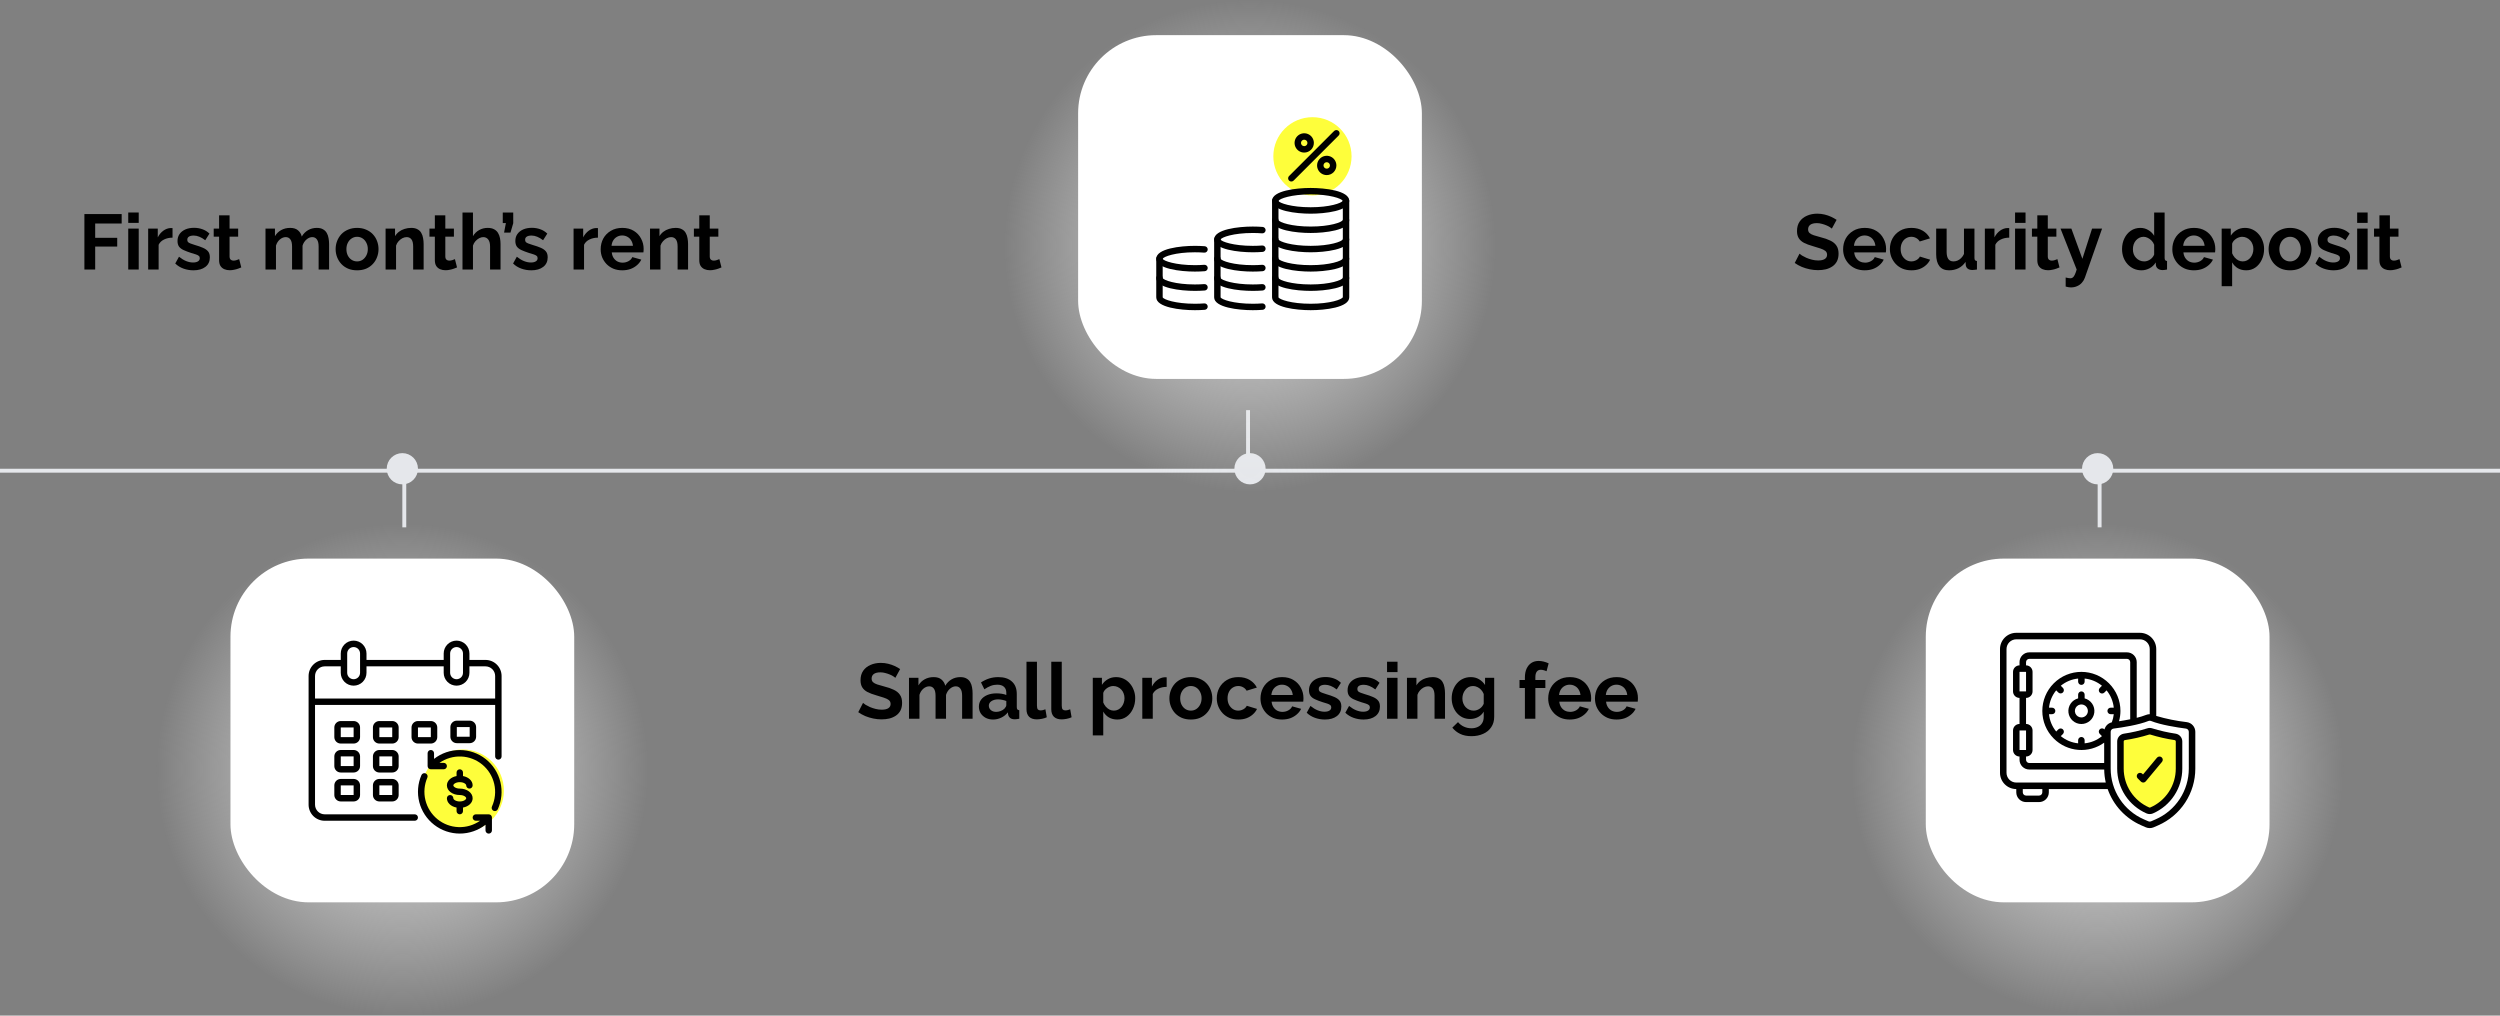 <?xml version="1.0" encoding="UTF-8"?>
<svg xmlns="http://www.w3.org/2000/svg" width="640" height="260" viewBox="0 0 640 260" fill="none">
  <rect x="0" y="0" width="640" height="260" fill="#808080" stroke="none"/>
  <path d="M21.607 69V54.8H31.147V57.22H24.367V60.88H30.007V63.12H24.367V69H21.607Z" fill="black"></path>
  <path d="M32.831 69V58.52H35.511V69H32.831ZM32.831 57.06V54.4H35.511V57.06H32.831Z" fill="black"></path>
  <path d="M44.169 60.84C43.356 60.84 42.629 61 41.989 61.32C41.349 61.627 40.889 62.073 40.609 62.66V69H37.929V58.52H40.389V60.76C40.762 60.04 41.236 59.473 41.809 59.06C42.382 58.647 42.989 58.42 43.629 58.38C43.776 58.38 43.889 58.38 43.969 58.38C44.049 58.38 44.116 58.387 44.169 58.4V60.84Z" fill="black"></path>
  <path d="M49.523 69.2C48.63 69.2 47.777 69.053 46.963 68.76C46.15 68.467 45.45 68.033 44.863 67.46L45.823 65.72C46.45 66.227 47.063 66.6 47.663 66.84C48.277 67.08 48.863 67.2 49.423 67.2C49.943 67.2 50.357 67.107 50.663 66.92C50.983 66.733 51.143 66.453 51.143 66.08C51.143 65.827 51.057 65.633 50.883 65.5C50.71 65.353 50.457 65.227 50.123 65.12C49.803 65.013 49.41 64.893 48.943 64.76C48.17 64.507 47.523 64.26 47.003 64.02C46.483 63.78 46.09 63.48 45.823 63.12C45.57 62.747 45.443 62.273 45.443 61.7C45.443 61.007 45.617 60.413 45.963 59.92C46.323 59.413 46.817 59.02 47.443 58.74C48.083 58.46 48.83 58.32 49.683 58.32C50.43 58.32 51.137 58.44 51.803 58.68C52.47 58.907 53.077 59.28 53.623 59.8L52.543 61.5C52.01 61.087 51.503 60.787 51.023 60.6C50.543 60.4 50.057 60.3 49.563 60.3C49.283 60.3 49.017 60.333 48.763 60.4C48.523 60.467 48.323 60.58 48.163 60.74C48.017 60.887 47.943 61.1 47.943 61.38C47.943 61.633 48.01 61.833 48.143 61.98C48.29 62.113 48.503 62.233 48.783 62.34C49.077 62.447 49.43 62.567 49.843 62.7C50.683 62.94 51.39 63.187 51.963 63.44C52.55 63.693 52.99 64.007 53.283 64.38C53.577 64.74 53.723 65.24 53.723 65.88C53.723 66.92 53.343 67.733 52.583 68.32C51.823 68.907 50.803 69.2 49.523 69.2Z" fill="black"></path>
  <path d="M61.768 68.46C61.541 68.553 61.268 68.66 60.948 68.78C60.628 68.9 60.281 68.993 59.908 69.06C59.548 69.14 59.181 69.18 58.808 69.18C58.314 69.18 57.861 69.093 57.448 68.92C57.034 68.747 56.701 68.473 56.448 68.1C56.208 67.713 56.088 67.213 56.088 66.6V60.58H54.708V58.52H56.088V55.12H58.768V58.52H60.968V60.58H58.768V65.7C58.781 66.06 58.881 66.32 59.068 66.48C59.254 66.64 59.488 66.72 59.768 66.72C60.048 66.72 60.321 66.673 60.588 66.58C60.854 66.487 61.068 66.407 61.228 66.34L61.768 68.46Z" fill="black"></path>
  <path d="M84.248 69H81.568V63.12C81.568 62.293 81.421 61.687 81.128 61.3C80.848 60.9 80.455 60.7 79.948 60.7C79.428 60.7 78.928 60.907 78.448 61.32C77.981 61.72 77.648 62.247 77.448 62.9V69H74.768V63.12C74.768 62.28 74.621 61.667 74.328 61.28C74.048 60.893 73.655 60.7 73.148 60.7C72.628 60.7 72.128 60.9 71.648 61.3C71.181 61.7 70.848 62.227 70.648 62.88V69H67.968V58.52H70.388V60.46C70.788 59.78 71.321 59.26 71.988 58.9C72.655 58.527 73.421 58.34 74.288 58.34C75.155 58.34 75.828 58.553 76.308 58.98C76.801 59.407 77.115 59.933 77.248 60.56C77.675 59.84 78.215 59.293 78.868 58.92C79.535 58.533 80.281 58.34 81.108 58.34C81.761 58.34 82.288 58.46 82.688 58.7C83.101 58.927 83.421 59.24 83.648 59.64C83.875 60.027 84.028 60.467 84.108 60.96C84.201 61.453 84.248 61.953 84.248 62.46V69Z" fill="black"></path>
  <path d="M91.421 69.2C90.568 69.2 89.801 69.06 89.121 68.78C88.441 68.487 87.861 68.087 87.381 67.58C86.915 67.073 86.555 66.493 86.301 65.84C86.048 65.187 85.921 64.5 85.921 63.78C85.921 63.047 86.048 62.353 86.301 61.7C86.555 61.047 86.915 60.467 87.381 59.96C87.861 59.453 88.441 59.06 89.121 58.78C89.801 58.487 90.568 58.34 91.421 58.34C92.275 58.34 93.035 58.487 93.701 58.78C94.381 59.06 94.961 59.453 95.441 59.96C95.921 60.467 96.281 61.047 96.521 61.7C96.775 62.353 96.901 63.047 96.901 63.78C96.901 64.5 96.775 65.187 96.521 65.84C96.281 66.493 95.921 67.073 95.441 67.58C94.975 68.087 94.401 68.487 93.721 68.78C93.041 69.06 92.275 69.2 91.421 69.2ZM88.681 63.78C88.681 64.393 88.801 64.94 89.041 65.42C89.281 65.887 89.608 66.253 90.021 66.52C90.435 66.787 90.901 66.92 91.421 66.92C91.928 66.92 92.388 66.787 92.801 66.52C93.215 66.24 93.541 65.867 93.781 65.4C94.035 64.92 94.161 64.373 94.161 63.76C94.161 63.16 94.035 62.62 93.781 62.14C93.541 61.66 93.215 61.287 92.801 61.02C92.388 60.753 91.928 60.62 91.421 60.62C90.901 60.62 90.435 60.76 90.021 61.04C89.608 61.307 89.281 61.68 89.041 62.16C88.801 62.627 88.681 63.167 88.681 63.78Z" fill="black"></path>
  <path d="M108.45 69H105.77V63.12C105.77 62.28 105.624 61.667 105.33 61.28C105.037 60.893 104.63 60.7 104.11 60.7C103.75 60.7 103.384 60.793 103.01 60.98C102.65 61.167 102.324 61.427 102.03 61.76C101.737 62.08 101.524 62.453 101.39 62.88V69H98.71V58.52H101.13V60.46C101.397 60.007 101.737 59.627 102.15 59.32C102.564 59 103.037 58.76 103.57 58.6C104.117 58.427 104.69 58.34 105.29 58.34C105.944 58.34 106.477 58.46 106.89 58.7C107.317 58.927 107.637 59.24 107.85 59.64C108.077 60.027 108.23 60.467 108.31 60.96C108.404 61.453 108.45 61.953 108.45 62.46V69Z" fill="black"></path>
  <path d="M117.002 68.46C116.775 68.553 116.502 68.66 116.182 68.78C115.862 68.9 115.515 68.993 115.142 69.06C114.782 69.14 114.415 69.18 114.042 69.18C113.549 69.18 113.095 69.093 112.682 68.92C112.269 68.747 111.935 68.473 111.682 68.1C111.442 67.713 111.322 67.213 111.322 66.6V60.58H109.942V58.52H111.322V55.12H114.002V58.52H116.202V60.58H114.002V65.7C114.015 66.06 114.115 66.32 114.302 66.48C114.489 66.64 114.722 66.72 115.002 66.72C115.282 66.72 115.555 66.673 115.822 66.58C116.089 66.487 116.302 66.407 116.462 66.34L117.002 68.46Z" fill="black"></path>
  <path d="M128.138 69H125.458V63.12C125.458 62.307 125.298 61.7 124.978 61.3C124.671 60.9 124.244 60.7 123.698 60.7C123.378 60.7 123.038 60.793 122.678 60.98C122.318 61.167 121.991 61.427 121.698 61.76C121.418 62.08 121.211 62.453 121.078 62.88V69H118.398V54.4H121.078V60.46C121.464 59.793 121.991 59.273 122.658 58.9C123.324 58.527 124.051 58.34 124.838 58.34C125.518 58.34 126.071 58.46 126.498 58.7C126.924 58.927 127.258 59.24 127.498 59.64C127.738 60.027 127.904 60.467 127.998 60.96C128.091 61.44 128.138 61.94 128.138 62.46V69Z" fill="black"></path>
  <path d="M129.047 59.54L129.507 57.1H128.707V54.4H131.387V57.14L130.687 59.54H129.047Z" fill="black"></path>
  <path d="M136.008 69.2C135.114 69.2 134.261 69.053 133.448 68.76C132.634 68.467 131.934 68.033 131.348 67.46L132.308 65.72C132.934 66.227 133.548 66.6 134.148 66.84C134.761 67.08 135.348 67.2 135.908 67.2C136.428 67.2 136.841 67.107 137.148 66.92C137.468 66.733 137.628 66.453 137.628 66.08C137.628 65.827 137.541 65.633 137.368 65.5C137.194 65.353 136.941 65.227 136.608 65.12C136.288 65.013 135.894 64.893 135.428 64.76C134.654 64.507 134.008 64.26 133.488 64.02C132.968 63.78 132.574 63.48 132.308 63.12C132.054 62.747 131.928 62.273 131.928 61.7C131.928 61.007 132.101 60.413 132.448 59.92C132.808 59.413 133.301 59.02 133.928 58.74C134.568 58.46 135.314 58.32 136.168 58.32C136.914 58.32 137.621 58.44 138.288 58.68C138.954 58.907 139.561 59.28 140.108 59.8L139.028 61.5C138.494 61.087 137.988 60.787 137.508 60.6C137.028 60.4 136.541 60.3 136.048 60.3C135.768 60.3 135.501 60.333 135.248 60.4C135.008 60.467 134.808 60.58 134.648 60.74C134.501 60.887 134.428 61.1 134.428 61.38C134.428 61.633 134.494 61.833 134.628 61.98C134.774 62.113 134.988 62.233 135.268 62.34C135.561 62.447 135.914 62.567 136.328 62.7C137.168 62.94 137.874 63.187 138.448 63.44C139.034 63.693 139.474 64.007 139.768 64.38C140.061 64.74 140.208 65.24 140.208 65.88C140.208 66.92 139.828 67.733 139.068 68.32C138.308 68.907 137.288 69.2 136.008 69.2Z" fill="black"></path>
  <path d="M153.075 60.84C152.262 60.84 151.535 61 150.895 61.32C150.255 61.627 149.795 62.073 149.515 62.66V69H146.835V58.52H149.295V60.76C149.669 60.04 150.142 59.473 150.715 59.06C151.289 58.647 151.895 58.42 152.535 58.38C152.682 58.38 152.795 58.38 152.875 58.38C152.955 58.38 153.022 58.387 153.075 58.4V60.84Z" fill="black"></path>
  <path d="M159.293 69.2C158.453 69.2 157.693 69.06 157.013 68.78C156.333 68.487 155.753 68.093 155.273 67.6C154.793 67.093 154.42 66.52 154.153 65.88C153.9 65.227 153.773 64.54 153.773 63.82C153.773 62.82 153.993 61.907 154.433 61.08C154.886 60.253 155.526 59.593 156.353 59.1C157.193 58.593 158.18 58.34 159.313 58.34C160.46 58.34 161.44 58.593 162.253 59.1C163.066 59.593 163.686 60.253 164.113 61.08C164.553 61.893 164.773 62.773 164.773 63.72C164.773 63.88 164.766 64.047 164.753 64.22C164.74 64.38 164.726 64.513 164.713 64.62H156.613C156.666 65.153 156.82 65.62 157.073 66.02C157.34 66.42 157.673 66.727 158.073 66.94C158.486 67.14 158.926 67.24 159.393 67.24C159.926 67.24 160.426 67.113 160.893 66.86C161.373 66.593 161.7 66.247 161.873 65.82L164.173 66.46C163.92 66.993 163.553 67.467 163.073 67.88C162.606 68.293 162.053 68.62 161.413 68.86C160.773 69.087 160.066 69.2 159.293 69.2ZM156.553 62.92H162.033C161.98 62.387 161.826 61.927 161.573 61.54C161.333 61.14 161.013 60.833 160.613 60.62C160.213 60.393 159.766 60.28 159.273 60.28C158.793 60.28 158.353 60.393 157.953 60.62C157.566 60.833 157.246 61.14 156.993 61.54C156.753 61.927 156.606 62.387 156.553 62.92Z" fill="black"></path>
  <path d="M176.146 69H173.466V63.12C173.466 62.28 173.319 61.667 173.026 61.28C172.732 60.893 172.326 60.7 171.806 60.7C171.446 60.7 171.079 60.793 170.706 60.98C170.346 61.167 170.019 61.427 169.726 61.76C169.432 62.08 169.219 62.453 169.086 62.88V69H166.406V58.52H168.826V60.46C169.092 60.007 169.432 59.627 169.846 59.32C170.259 59 170.732 58.76 171.266 58.6C171.812 58.427 172.386 58.34 172.986 58.34C173.639 58.34 174.172 58.46 174.586 58.7C175.012 58.927 175.332 59.24 175.546 59.64C175.772 60.027 175.926 60.467 176.006 60.96C176.099 61.453 176.146 61.953 176.146 62.46V69Z" fill="black"></path>
  <path d="M184.697 68.46C184.471 68.553 184.197 68.66 183.877 68.78C183.557 68.9 183.211 68.993 182.837 69.06C182.477 69.14 182.111 69.18 181.737 69.18C181.244 69.18 180.791 69.093 180.377 68.92C179.964 68.747 179.631 68.473 179.377 68.1C179.137 67.713 179.017 67.213 179.017 66.6V60.58H177.637V58.52H179.017V55.12H181.697V58.52H183.897V60.58H181.697V65.7C181.711 66.06 181.811 66.32 181.997 66.48C182.184 66.64 182.417 66.72 182.697 66.72C182.977 66.72 183.251 66.673 183.517 66.58C183.784 66.487 183.997 66.407 184.157 66.34L184.697 68.46Z" fill="black"></path>
  <line x1="-4.37114e-08" y1="120.5" x2="640" y2="120.5" stroke="#E5E7EB"></line>
  <line x1="103.5" y1="120" x2="103.5" y2="135" stroke="#E5E7EB"></line>
  <path d="M106 120C106 121.657 104.657 123 103 123C101.343 123 100 121.657 100 120C100 118.343 101.343 117 103 117C104.657 117 106 118.343 106 120Z" fill="#E5E7EB" stroke="#E5E7EB" stroke-width="2"></path>
  <path d="M468.952 58.52C468.858 58.427 468.685 58.3 468.432 58.14C468.192 57.98 467.892 57.827 467.532 57.68C467.185 57.533 466.805 57.407 466.392 57.3C465.978 57.18 465.558 57.12 465.132 57.12C464.385 57.12 463.818 57.26 463.432 57.54C463.058 57.82 462.872 58.213 462.872 58.72C462.872 59.107 462.992 59.413 463.232 59.64C463.472 59.867 463.832 60.06 464.312 60.22C464.792 60.38 465.392 60.553 466.112 60.74C467.045 60.967 467.852 61.247 468.532 61.58C469.225 61.9 469.752 62.327 470.112 62.86C470.485 63.38 470.672 64.073 470.672 64.94C470.672 65.7 470.532 66.353 470.252 66.9C469.972 67.433 469.585 67.867 469.092 68.2C468.598 68.533 468.038 68.78 467.412 68.94C466.785 69.087 466.118 69.16 465.412 69.16C464.705 69.16 463.998 69.087 463.292 68.94C462.585 68.793 461.905 68.587 461.252 68.32C460.598 68.04 459.998 67.707 459.452 67.32L460.672 64.94C460.792 65.06 461.005 65.22 461.312 65.42C461.618 65.607 461.992 65.8 462.432 66C462.872 66.187 463.352 66.347 463.872 66.48C464.392 66.613 464.918 66.68 465.452 66.68C466.198 66.68 466.765 66.553 467.152 66.3C467.538 66.047 467.732 65.687 467.732 65.22C467.732 64.793 467.578 64.46 467.272 64.22C466.965 63.98 466.538 63.773 465.992 63.6C465.445 63.413 464.798 63.213 464.052 63C463.158 62.747 462.412 62.467 461.812 62.16C461.212 61.84 460.765 61.44 460.472 60.96C460.178 60.48 460.032 59.88 460.032 59.16C460.032 58.187 460.258 57.373 460.712 56.72C461.178 56.053 461.805 55.553 462.592 55.22C463.378 54.873 464.252 54.7 465.212 54.7C465.878 54.7 466.505 54.773 467.092 54.92C467.692 55.067 468.252 55.26 468.772 55.5C469.292 55.74 469.758 56 470.172 56.28L468.952 58.52Z" fill="black"></path>
  <path d="M477.357 69.2C476.517 69.2 475.757 69.06 475.077 68.78C474.397 68.487 473.817 68.093 473.337 67.6C472.857 67.093 472.484 66.52 472.217 65.88C471.964 65.227 471.837 64.54 471.837 63.82C471.837 62.82 472.057 61.907 472.497 61.08C472.951 60.253 473.591 59.593 474.417 59.1C475.257 58.593 476.244 58.34 477.377 58.34C478.524 58.34 479.504 58.593 480.317 59.1C481.131 59.593 481.751 60.253 482.177 61.08C482.617 61.893 482.837 62.773 482.837 63.72C482.837 63.88 482.831 64.047 482.817 64.22C482.804 64.38 482.791 64.513 482.777 64.62H474.677C474.731 65.153 474.884 65.62 475.137 66.02C475.404 66.42 475.737 66.727 476.137 66.94C476.551 67.14 476.991 67.24 477.457 67.24C477.991 67.24 478.491 67.113 478.957 66.86C479.437 66.593 479.764 66.247 479.937 65.82L482.237 66.46C481.984 66.993 481.617 67.467 481.137 67.88C480.671 68.293 480.117 68.62 479.477 68.86C478.837 69.087 478.131 69.2 477.357 69.2ZM474.617 62.92H480.097C480.044 62.387 479.891 61.927 479.637 61.54C479.397 61.14 479.077 60.833 478.677 60.62C478.277 60.393 477.831 60.28 477.337 60.28C476.857 60.28 476.417 60.393 476.017 60.62C475.631 60.833 475.311 61.14 475.057 61.54C474.817 61.927 474.671 62.387 474.617 62.92Z" fill="black"></path>
  <path d="M489.35 69.2C488.497 69.2 487.73 69.06 487.05 68.78C486.37 68.487 485.79 68.087 485.31 67.58C484.83 67.06 484.457 66.473 484.19 65.82C483.937 65.167 483.81 64.48 483.81 63.76C483.81 62.773 484.03 61.873 484.47 61.06C484.923 60.233 485.563 59.573 486.39 59.08C487.217 58.587 488.197 58.34 489.33 58.34C490.463 58.34 491.437 58.587 492.25 59.08C493.063 59.573 493.67 60.22 494.07 61.02L491.45 61.82C491.223 61.433 490.923 61.14 490.55 60.94C490.177 60.727 489.763 60.62 489.31 60.62C488.803 60.62 488.337 60.753 487.91 61.02C487.497 61.273 487.17 61.64 486.93 62.12C486.69 62.587 486.57 63.133 486.57 63.76C486.57 64.373 486.69 64.92 486.93 65.4C487.183 65.867 487.517 66.24 487.93 66.52C488.343 66.787 488.803 66.92 489.31 66.92C489.63 66.92 489.93 66.867 490.21 66.76C490.503 66.653 490.763 66.507 490.99 66.32C491.217 66.133 491.383 65.92 491.49 65.68L494.11 66.48C493.87 67 493.517 67.467 493.05 67.88C492.597 68.293 492.057 68.62 491.43 68.86C490.817 69.087 490.123 69.2 489.35 69.2Z" fill="black"></path>
  <path d="M495.659 65.08V58.52H498.339V64.5C498.339 65.3 498.486 65.907 498.779 66.32C499.072 66.72 499.506 66.92 500.079 66.92C500.426 66.92 500.766 66.853 501.099 66.72C501.446 66.573 501.759 66.36 502.039 66.08C502.332 65.8 502.579 65.447 502.779 65.02V58.52H505.459V66C505.459 66.28 505.506 66.48 505.599 66.6C505.706 66.72 505.872 66.793 506.099 66.82V69C505.832 69.04 505.606 69.067 505.419 69.08C505.246 69.107 505.086 69.12 504.939 69.12C504.459 69.12 504.066 69.013 503.759 68.8C503.466 68.573 503.292 68.267 503.239 67.88L503.179 67.04C502.712 67.747 502.112 68.287 501.379 68.66C500.646 69.02 499.839 69.2 498.959 69.2C497.879 69.2 497.059 68.853 496.499 68.16C495.939 67.453 495.659 66.427 495.659 65.08Z" fill="black"></path>
  <path d="M514.362 60.84C513.549 60.84 512.822 61 512.182 61.32C511.542 61.627 511.082 62.073 510.802 62.66V69H508.122V58.52H510.582V60.76C510.956 60.04 511.429 59.473 512.002 59.06C512.576 58.647 513.182 58.42 513.822 58.38C513.969 58.38 514.082 58.38 514.162 58.38C514.242 58.38 514.309 58.387 514.362 58.4V60.84Z" fill="black"></path>
  <path d="M515.857 69V58.52H518.537V69H515.857ZM515.857 57.06V54.4H518.537V57.06H515.857Z" fill="black"></path>
  <path d="M527.234 68.46C527.008 68.553 526.734 68.66 526.414 68.78C526.094 68.9 525.748 68.993 525.374 69.06C525.014 69.14 524.648 69.18 524.274 69.18C523.781 69.18 523.328 69.093 522.914 68.92C522.501 68.747 522.168 68.473 521.914 68.1C521.674 67.713 521.554 67.213 521.554 66.6V60.58H520.174V58.52H521.554V55.12H524.234V58.52H526.434V60.58H524.234V65.7C524.248 66.06 524.348 66.32 524.534 66.48C524.721 66.64 524.954 66.72 525.234 66.72C525.514 66.72 525.788 66.673 526.054 66.58C526.321 66.487 526.534 66.407 526.694 66.34L527.234 68.46Z" fill="black"></path>
  <path d="M528.811 71.04C529.051 71.093 529.271 71.14 529.471 71.18C529.684 71.22 529.864 71.24 530.011 71.24C530.264 71.24 530.471 71.173 530.631 71.04C530.804 70.92 530.971 70.693 531.131 70.36C531.291 70.04 531.458 69.587 531.631 69L527.491 58.52H530.271L533.091 66.26L535.571 58.52H538.131L533.731 71.08C533.571 71.547 533.324 71.967 532.991 72.34C532.671 72.727 532.264 73.027 531.771 73.24C531.291 73.467 530.751 73.58 530.151 73.58C529.938 73.58 529.724 73.56 529.511 73.52C529.298 73.493 529.064 73.44 528.811 73.36V71.04Z" fill="black"></path>
  <path d="M543.244 63.76C543.244 62.747 543.444 61.833 543.844 61.02C544.244 60.193 544.797 59.54 545.504 59.06C546.211 58.58 547.017 58.34 547.924 58.34C548.697 58.34 549.391 58.533 550.004 58.92C550.631 59.293 551.117 59.773 551.464 60.36V54.4H554.144V66C554.144 66.28 554.191 66.48 554.284 66.6C554.377 66.72 554.537 66.793 554.764 66.82V69C554.297 69.093 553.917 69.14 553.624 69.14C553.144 69.14 552.744 69.02 552.424 68.78C552.117 68.54 551.944 68.227 551.904 67.84L551.864 67.18C551.477 67.833 550.951 68.333 550.284 68.68C549.631 69.027 548.944 69.2 548.224 69.2C547.504 69.2 546.837 69.06 546.224 68.78C545.624 68.5 545.097 68.113 544.644 67.62C544.204 67.127 543.857 66.553 543.604 65.9C543.364 65.233 543.244 64.52 543.244 63.76ZM551.464 65.16V62.66C551.331 62.273 551.117 61.927 550.824 61.62C550.531 61.313 550.204 61.073 549.844 60.9C549.484 60.713 549.124 60.62 548.764 60.62C548.351 60.62 547.977 60.707 547.644 60.88C547.311 61.053 547.017 61.287 546.764 61.58C546.524 61.873 546.337 62.213 546.204 62.6C546.084 62.987 546.024 63.393 546.024 63.82C546.024 64.247 546.091 64.653 546.224 65.04C546.371 65.413 546.577 65.74 546.844 66.02C547.111 66.3 547.417 66.52 547.764 66.68C548.124 66.84 548.511 66.92 548.924 66.92C549.177 66.92 549.431 66.88 549.684 66.8C549.951 66.707 550.197 66.587 550.424 66.44C550.664 66.28 550.871 66.093 551.044 65.88C551.231 65.653 551.371 65.413 551.464 65.16Z" fill="black"></path>
  <path d="M561.635 69.2C560.795 69.2 560.035 69.06 559.355 68.78C558.675 68.487 558.095 68.093 557.615 67.6C557.135 67.093 556.761 66.52 556.495 65.88C556.241 65.227 556.115 64.54 556.115 63.82C556.115 62.82 556.335 61.907 556.775 61.08C557.228 60.253 557.868 59.593 558.695 59.1C559.535 58.593 560.521 58.34 561.655 58.34C562.801 58.34 563.781 58.593 564.595 59.1C565.408 59.593 566.028 60.253 566.455 61.08C566.895 61.893 567.115 62.773 567.115 63.72C567.115 63.88 567.108 64.047 567.095 64.22C567.081 64.38 567.068 64.513 567.055 64.62H558.955C559.008 65.153 559.161 65.62 559.415 66.02C559.681 66.42 560.015 66.727 560.415 66.94C560.828 67.14 561.268 67.24 561.735 67.24C562.268 67.24 562.768 67.113 563.235 66.86C563.715 66.593 564.041 66.247 564.215 65.82L566.515 66.46C566.261 66.993 565.895 67.467 565.415 67.88C564.948 68.293 564.395 68.62 563.755 68.86C563.115 69.087 562.408 69.2 561.635 69.2ZM558.895 62.92H564.375C564.321 62.387 564.168 61.927 563.915 61.54C563.675 61.14 563.355 60.833 562.955 60.62C562.555 60.393 562.108 60.28 561.615 60.28C561.135 60.28 560.695 60.393 560.295 60.62C559.908 60.833 559.588 61.14 559.335 61.54C559.095 61.927 558.948 62.387 558.895 62.92Z" fill="black"></path>
  <path d="M575.027 69.2C574.214 69.2 573.494 69.02 572.867 68.66C572.254 68.287 571.774 67.787 571.427 67.16V73.26H568.747V58.52H571.087V60.32C571.487 59.707 571.994 59.227 572.607 58.88C573.221 58.52 573.921 58.34 574.707 58.34C575.414 58.34 576.061 58.48 576.647 58.76C577.247 59.04 577.767 59.433 578.207 59.94C578.647 60.433 578.987 61.007 579.227 61.66C579.481 62.3 579.607 62.993 579.607 63.74C579.607 64.753 579.407 65.673 579.007 66.5C578.621 67.327 578.081 67.987 577.387 68.48C576.707 68.96 575.921 69.2 575.027 69.2ZM574.127 66.92C574.541 66.92 574.914 66.833 575.247 66.66C575.581 66.487 575.867 66.253 576.107 65.96C576.361 65.653 576.547 65.313 576.667 64.94C576.801 64.553 576.867 64.153 576.867 63.74C576.867 63.3 576.794 62.893 576.647 62.52C576.514 62.147 576.314 61.82 576.047 61.54C575.781 61.247 575.467 61.02 575.107 60.86C574.761 60.7 574.381 60.62 573.967 60.62C573.714 60.62 573.454 60.667 573.187 60.76C572.934 60.84 572.687 60.96 572.447 61.12C572.207 61.28 571.994 61.467 571.807 61.68C571.634 61.893 571.507 62.127 571.427 62.38V64.84C571.587 65.227 571.801 65.58 572.067 65.9C572.347 66.22 572.667 66.473 573.027 66.66C573.387 66.833 573.754 66.92 574.127 66.92Z" fill="black"></path>
  <path d="M586.263 69.2C585.41 69.2 584.643 69.06 583.963 68.78C583.283 68.487 582.703 68.087 582.223 67.58C581.756 67.073 581.396 66.493 581.143 65.84C580.89 65.187 580.763 64.5 580.763 63.78C580.763 63.047 580.89 62.353 581.143 61.7C581.396 61.047 581.756 60.467 582.223 59.96C582.703 59.453 583.283 59.06 583.963 58.78C584.643 58.487 585.41 58.34 586.263 58.34C587.116 58.34 587.876 58.487 588.543 58.78C589.223 59.06 589.803 59.453 590.283 59.96C590.763 60.467 591.123 61.047 591.363 61.7C591.616 62.353 591.743 63.047 591.743 63.78C591.743 64.5 591.616 65.187 591.363 65.84C591.123 66.493 590.763 67.073 590.283 67.58C589.816 68.087 589.243 68.487 588.563 68.78C587.883 69.06 587.116 69.2 586.263 69.2ZM583.523 63.78C583.523 64.393 583.643 64.94 583.883 65.42C584.123 65.887 584.45 66.253 584.863 66.52C585.276 66.787 585.743 66.92 586.263 66.92C586.77 66.92 587.23 66.787 587.643 66.52C588.056 66.24 588.383 65.867 588.623 65.4C588.876 64.92 589.003 64.373 589.003 63.76C589.003 63.16 588.876 62.62 588.623 62.14C588.383 61.66 588.056 61.287 587.643 61.02C587.23 60.753 586.77 60.62 586.263 60.62C585.743 60.62 585.276 60.76 584.863 61.04C584.45 61.307 584.123 61.68 583.883 62.16C583.643 62.627 583.523 63.167 583.523 63.78Z" fill="black"></path>
  <path d="M597.412 69.2C596.519 69.2 595.665 69.053 594.852 68.76C594.039 68.467 593.339 68.033 592.752 67.46L593.712 65.72C594.339 66.227 594.952 66.6 595.552 66.84C596.165 67.08 596.752 67.2 597.312 67.2C597.832 67.2 598.245 67.107 598.552 66.92C598.872 66.733 599.032 66.453 599.032 66.08C599.032 65.827 598.945 65.633 598.772 65.5C598.599 65.353 598.345 65.227 598.012 65.12C597.692 65.013 597.299 64.893 596.832 64.76C596.059 64.507 595.412 64.26 594.892 64.02C594.372 63.78 593.979 63.48 593.712 63.12C593.459 62.747 593.332 62.273 593.332 61.7C593.332 61.007 593.505 60.413 593.852 59.92C594.212 59.413 594.705 59.02 595.332 58.74C595.972 58.46 596.719 58.32 597.572 58.32C598.319 58.32 599.025 58.44 599.692 58.68C600.359 58.907 600.965 59.28 601.512 59.8L600.432 61.5C599.899 61.087 599.392 60.787 598.912 60.6C598.432 60.4 597.945 60.3 597.452 60.3C597.172 60.3 596.905 60.333 596.652 60.4C596.412 60.467 596.212 60.58 596.052 60.74C595.905 60.887 595.832 61.1 595.832 61.38C595.832 61.633 595.899 61.833 596.032 61.98C596.179 62.113 596.392 62.233 596.672 62.34C596.965 62.447 597.319 62.567 597.732 62.7C598.572 62.94 599.279 63.187 599.852 63.44C600.439 63.693 600.879 64.007 601.172 64.38C601.465 64.74 601.612 65.24 601.612 65.88C601.612 66.92 601.232 67.733 600.472 68.32C599.712 68.907 598.692 69.2 597.412 69.2Z" fill="black"></path>
  <path d="M603.435 69V58.52H606.115V69H603.435ZM603.435 57.06V54.4H606.115V57.06H603.435Z" fill="black"></path>
  <path d="M614.812 68.46C614.586 68.553 614.312 68.66 613.992 68.78C613.672 68.9 613.326 68.993 612.952 69.06C612.592 69.14 612.226 69.18 611.852 69.18C611.359 69.18 610.906 69.093 610.492 68.92C610.079 68.747 609.746 68.473 609.492 68.1C609.252 67.713 609.132 67.213 609.132 66.6V60.58H607.752V58.52H609.132V55.12H611.812V58.52H614.012V60.58H611.812V65.7C611.826 66.06 611.926 66.32 612.112 66.48C612.299 66.64 612.532 66.72 612.812 66.72C613.092 66.72 613.366 66.673 613.632 66.58C613.899 66.487 614.112 66.407 614.272 66.34L614.812 68.46Z" fill="black"></path>
  <line x1="537.5" y1="120" x2="537.5" y2="135" stroke="#E5E7EB"></line>
  <path d="M540 120C540 121.657 538.657 123 537 123C535.343 123 534 121.657 534 120C534 118.343 535.343 117 537 117C538.657 117 540 118.343 540 120Z" fill="#E5E7EB" stroke="#E5E7EB" stroke-width="2"></path>
  <path d="M229.215 173.52C229.122 173.427 228.949 173.3 228.695 173.14C228.455 172.98 228.155 172.827 227.795 172.68C227.449 172.533 227.069 172.407 226.655 172.3C226.242 172.18 225.822 172.12 225.395 172.12C224.649 172.12 224.082 172.26 223.695 172.54C223.322 172.82 223.135 173.213 223.135 173.72C223.135 174.107 223.255 174.413 223.495 174.64C223.735 174.867 224.095 175.06 224.575 175.22C225.055 175.38 225.655 175.553 226.375 175.74C227.309 175.967 228.115 176.247 228.795 176.58C229.489 176.9 230.015 177.327 230.375 177.86C230.749 178.38 230.935 179.073 230.935 179.94C230.935 180.7 230.795 181.353 230.515 181.9C230.235 182.433 229.849 182.867 229.355 183.2C228.862 183.533 228.302 183.78 227.675 183.94C227.049 184.087 226.382 184.16 225.675 184.16C224.969 184.16 224.262 184.087 223.555 183.94C222.849 183.793 222.169 183.587 221.515 183.32C220.862 183.04 220.262 182.707 219.715 182.32L220.935 179.94C221.055 180.06 221.269 180.22 221.575 180.42C221.882 180.607 222.255 180.8 222.695 181C223.135 181.187 223.615 181.347 224.135 181.48C224.655 181.613 225.182 181.68 225.715 181.68C226.462 181.68 227.029 181.553 227.415 181.3C227.802 181.047 227.995 180.687 227.995 180.22C227.995 179.793 227.842 179.46 227.535 179.22C227.229 178.98 226.802 178.773 226.255 178.6C225.709 178.413 225.062 178.213 224.315 178C223.422 177.747 222.675 177.467 222.075 177.16C221.475 176.84 221.029 176.44 220.735 175.96C220.442 175.48 220.295 174.88 220.295 174.16C220.295 173.187 220.522 172.373 220.975 171.72C221.442 171.053 222.069 170.553 222.855 170.22C223.642 169.873 224.515 169.7 225.475 169.7C226.142 169.7 226.769 169.773 227.355 169.92C227.955 170.067 228.515 170.26 229.035 170.5C229.555 170.74 230.022 171 230.435 171.28L229.215 173.52Z" fill="black"></path>
  <path d="M248.982 184H246.302V178.12C246.302 177.293 246.156 176.687 245.862 176.3C245.582 175.9 245.189 175.7 244.682 175.7C244.162 175.7 243.662 175.907 243.182 176.32C242.716 176.72 242.382 177.247 242.182 177.9V184H239.502V178.12C239.502 177.28 239.356 176.667 239.062 176.28C238.782 175.893 238.389 175.7 237.882 175.7C237.362 175.7 236.862 175.9 236.382 176.3C235.916 176.7 235.582 177.227 235.382 177.88V184H232.702V173.52H235.122V175.46C235.522 174.78 236.056 174.26 236.722 173.9C237.389 173.527 238.156 173.34 239.022 173.34C239.889 173.34 240.562 173.553 241.042 173.98C241.536 174.407 241.849 174.933 241.982 175.56C242.409 174.84 242.949 174.293 243.602 173.92C244.269 173.533 245.016 173.34 245.842 173.34C246.496 173.34 247.022 173.46 247.422 173.7C247.836 173.927 248.156 174.24 248.382 174.64C248.609 175.027 248.762 175.467 248.842 175.96C248.936 176.453 248.982 176.953 248.982 177.46V184Z" fill="black"></path>
  <path d="M250.596 180.9C250.596 180.22 250.782 179.627 251.156 179.12C251.542 178.6 252.076 178.2 252.756 177.92C253.436 177.64 254.216 177.5 255.096 177.5C255.536 177.5 255.982 177.533 256.436 177.6C256.889 177.667 257.282 177.773 257.616 177.92V177.36C257.616 176.693 257.416 176.18 257.016 175.82C256.629 175.46 256.049 175.28 255.276 175.28C254.702 175.28 254.156 175.38 253.636 175.58C253.116 175.78 252.569 176.073 251.996 176.46L251.136 174.7C251.829 174.247 252.536 173.907 253.256 173.68C253.989 173.453 254.756 173.34 255.556 173.34C257.049 173.34 258.209 173.713 259.036 174.46C259.876 175.207 260.296 176.273 260.296 177.66V181C260.296 181.28 260.342 181.48 260.436 181.6C260.542 181.72 260.709 181.793 260.936 181.82V184C260.696 184.04 260.476 184.073 260.276 184.1C260.089 184.127 259.929 184.14 259.796 184.14C259.262 184.14 258.856 184.02 258.576 183.78C258.309 183.54 258.142 183.247 258.076 182.9L258.016 182.36C257.562 182.947 256.996 183.4 256.316 183.72C255.636 184.04 254.942 184.2 254.236 184.2C253.542 184.2 252.916 184.06 252.356 183.78C251.809 183.487 251.376 183.093 251.056 182.6C250.749 182.093 250.596 181.527 250.596 180.9ZM257.116 181.44C257.262 181.28 257.382 181.12 257.476 180.96C257.569 180.8 257.616 180.653 257.616 180.52V179.46C257.296 179.327 256.949 179.227 256.576 179.16C256.202 179.08 255.849 179.04 255.516 179.04C254.822 179.04 254.249 179.193 253.796 179.5C253.356 179.793 253.136 180.187 253.136 180.68C253.136 180.947 253.209 181.2 253.356 181.44C253.502 181.68 253.716 181.873 253.996 182.02C254.276 182.167 254.609 182.24 254.996 182.24C255.396 182.24 255.789 182.167 256.176 182.02C256.562 181.86 256.876 181.667 257.116 181.44Z" fill="black"></path>
  <path d="M262.78 169.4H265.46V180.64C265.46 181.12 265.54 181.447 265.7 181.62C265.86 181.78 266.08 181.86 266.36 181.86C266.573 181.86 266.793 181.833 267.02 181.78C267.247 181.727 267.447 181.66 267.62 181.58L267.98 183.62C267.62 183.793 267.2 183.927 266.72 184.02C266.24 184.113 265.807 184.16 265.42 184.16C264.58 184.16 263.927 183.94 263.46 183.5C263.007 183.047 262.78 182.407 262.78 181.58V169.4Z" fill="black"></path>
  <path d="M269.128 169.4H271.808V180.64C271.808 181.12 271.888 181.447 272.048 181.62C272.208 181.78 272.428 181.86 272.708 181.86C272.921 181.86 273.141 181.833 273.368 181.78C273.594 181.727 273.794 181.66 273.968 181.58L274.328 183.62C273.968 183.793 273.548 183.927 273.068 184.02C272.588 184.113 272.154 184.16 271.768 184.16C270.928 184.16 270.274 183.94 269.808 183.5C269.354 183.047 269.128 182.407 269.128 181.58V169.4Z" fill="black"></path>
  <path d="M286.033 184.2C285.22 184.2 284.5 184.02 283.873 183.66C283.26 183.287 282.78 182.787 282.433 182.16V188.26H279.753V173.52H282.093V175.32C282.493 174.707 283 174.227 283.613 173.88C284.226 173.52 284.926 173.34 285.713 173.34C286.42 173.34 287.066 173.48 287.653 173.76C288.253 174.04 288.773 174.433 289.213 174.94C289.653 175.433 289.993 176.007 290.233 176.66C290.486 177.3 290.613 177.993 290.613 178.74C290.613 179.753 290.413 180.673 290.013 181.5C289.626 182.327 289.086 182.987 288.393 183.48C287.713 183.96 286.926 184.2 286.033 184.2ZM285.133 181.92C285.546 181.92 285.92 181.833 286.253 181.66C286.586 181.487 286.873 181.253 287.113 180.96C287.366 180.653 287.553 180.313 287.673 179.94C287.806 179.553 287.873 179.153 287.873 178.74C287.873 178.3 287.8 177.893 287.653 177.52C287.52 177.147 287.32 176.82 287.053 176.54C286.786 176.247 286.473 176.02 286.113 175.86C285.766 175.7 285.386 175.62 284.973 175.62C284.72 175.62 284.46 175.667 284.193 175.76C283.94 175.84 283.693 175.96 283.453 176.12C283.213 176.28 283 176.467 282.813 176.68C282.64 176.893 282.513 177.127 282.433 177.38V179.84C282.593 180.227 282.806 180.58 283.073 180.9C283.353 181.22 283.673 181.473 284.033 181.66C284.393 181.833 284.76 181.92 285.133 181.92Z" fill="black"></path>
  <path d="M298.669 175.84C297.856 175.84 297.129 176 296.489 176.32C295.849 176.627 295.389 177.073 295.109 177.66V184H292.429V173.52H294.889V175.76C295.262 175.04 295.736 174.473 296.309 174.06C296.882 173.647 297.489 173.42 298.129 173.38C298.276 173.38 298.389 173.38 298.469 173.38C298.549 173.38 298.616 173.387 298.669 173.4V175.84Z" fill="black"></path>
  <path d="M304.867 184.2C304.013 184.2 303.247 184.06 302.567 183.78C301.887 183.487 301.307 183.087 300.827 182.58C300.36 182.073 300 181.493 299.747 180.84C299.493 180.187 299.367 179.5 299.367 178.78C299.367 178.047 299.493 177.353 299.747 176.7C300 176.047 300.36 175.467 300.827 174.96C301.307 174.453 301.887 174.06 302.567 173.78C303.247 173.487 304.013 173.34 304.867 173.34C305.72 173.34 306.48 173.487 307.147 173.78C307.827 174.06 308.407 174.453 308.887 174.96C309.367 175.467 309.727 176.047 309.967 176.7C310.22 177.353 310.347 178.047 310.347 178.78C310.347 179.5 310.22 180.187 309.967 180.84C309.727 181.493 309.367 182.073 308.887 182.58C308.42 183.087 307.847 183.487 307.167 183.78C306.487 184.06 305.72 184.2 304.867 184.2ZM302.127 178.78C302.127 179.393 302.247 179.94 302.487 180.42C302.727 180.887 303.053 181.253 303.467 181.52C303.88 181.787 304.347 181.92 304.867 181.92C305.373 181.92 305.833 181.787 306.247 181.52C306.66 181.24 306.987 180.867 307.227 180.4C307.48 179.92 307.607 179.373 307.607 178.76C307.607 178.16 307.48 177.62 307.227 177.14C306.987 176.66 306.66 176.287 306.247 176.02C305.833 175.753 305.373 175.62 304.867 175.62C304.347 175.62 303.88 175.76 303.467 176.04C303.053 176.307 302.727 176.68 302.487 177.16C302.247 177.627 302.127 178.167 302.127 178.78Z" fill="black"></path>
  <path d="M317.035 184.2C316.182 184.2 315.415 184.06 314.735 183.78C314.055 183.487 313.475 183.087 312.995 182.58C312.515 182.06 312.142 181.473 311.875 180.82C311.622 180.167 311.495 179.48 311.495 178.76C311.495 177.773 311.715 176.873 312.155 176.06C312.609 175.233 313.249 174.573 314.075 174.08C314.902 173.587 315.882 173.34 317.015 173.34C318.149 173.34 319.122 173.587 319.935 174.08C320.749 174.573 321.355 175.22 321.755 176.02L319.135 176.82C318.909 176.433 318.609 176.14 318.235 175.94C317.862 175.727 317.449 175.62 316.995 175.62C316.489 175.62 316.022 175.753 315.595 176.02C315.182 176.273 314.855 176.64 314.615 177.12C314.375 177.587 314.255 178.133 314.255 178.76C314.255 179.373 314.375 179.92 314.615 180.4C314.869 180.867 315.202 181.24 315.615 181.52C316.029 181.787 316.489 181.92 316.995 181.92C317.315 181.92 317.615 181.867 317.895 181.76C318.189 181.653 318.449 181.507 318.675 181.32C318.902 181.133 319.069 180.92 319.175 180.68L321.795 181.48C321.555 182 321.202 182.467 320.735 182.88C320.282 183.293 319.742 183.62 319.115 183.86C318.502 184.087 317.809 184.2 317.035 184.2Z" fill="black"></path>
  <path d="M328.207 184.2C327.367 184.2 326.607 184.06 325.927 183.78C325.247 183.487 324.667 183.093 324.187 182.6C323.707 182.093 323.334 181.52 323.067 180.88C322.814 180.227 322.687 179.54 322.687 178.82C322.687 177.82 322.907 176.907 323.347 176.08C323.8 175.253 324.44 174.593 325.267 174.1C326.107 173.593 327.094 173.34 328.227 173.34C329.374 173.34 330.354 173.593 331.167 174.1C331.98 174.593 332.6 175.253 333.027 176.08C333.467 176.893 333.687 177.773 333.687 178.72C333.687 178.88 333.68 179.047 333.667 179.22C333.654 179.38 333.64 179.513 333.627 179.62H325.527C325.58 180.153 325.734 180.62 325.987 181.02C326.254 181.42 326.587 181.727 326.987 181.94C327.4 182.14 327.84 182.24 328.307 182.24C328.84 182.24 329.34 182.113 329.807 181.86C330.287 181.593 330.614 181.247 330.787 180.82L333.087 181.46C332.834 181.993 332.467 182.467 331.987 182.88C331.52 183.293 330.967 183.62 330.327 183.86C329.687 184.087 328.98 184.2 328.207 184.2ZM325.467 177.92H330.947C330.894 177.387 330.74 176.927 330.487 176.54C330.247 176.14 329.927 175.833 329.527 175.62C329.127 175.393 328.68 175.28 328.187 175.28C327.707 175.28 327.267 175.393 326.867 175.62C326.48 175.833 326.16 176.14 325.907 176.54C325.667 176.927 325.52 177.387 325.467 177.92Z" fill="black"></path>
  <path d="M339.18 184.2C338.286 184.2 337.433 184.053 336.62 183.76C335.806 183.467 335.106 183.033 334.52 182.46L335.48 180.72C336.106 181.227 336.72 181.6 337.32 181.84C337.933 182.08 338.52 182.2 339.08 182.2C339.6 182.2 340.013 182.107 340.32 181.92C340.64 181.733 340.8 181.453 340.8 181.08C340.8 180.827 340.713 180.633 340.54 180.5C340.366 180.353 340.113 180.227 339.78 180.12C339.46 180.013 339.066 179.893 338.6 179.76C337.826 179.507 337.18 179.26 336.66 179.02C336.14 178.78 335.746 178.48 335.48 178.12C335.226 177.747 335.1 177.273 335.1 176.7C335.1 176.007 335.273 175.413 335.62 174.92C335.98 174.413 336.473 174.02 337.1 173.74C337.74 173.46 338.486 173.32 339.34 173.32C340.086 173.32 340.793 173.44 341.46 173.68C342.126 173.907 342.733 174.28 343.28 174.8L342.2 176.5C341.666 176.087 341.16 175.787 340.68 175.6C340.2 175.4 339.713 175.3 339.22 175.3C338.94 175.3 338.673 175.333 338.42 175.4C338.18 175.467 337.98 175.58 337.82 175.74C337.673 175.887 337.6 176.1 337.6 176.38C337.6 176.633 337.666 176.833 337.8 176.98C337.946 177.113 338.16 177.233 338.44 177.34C338.733 177.447 339.086 177.567 339.5 177.7C340.34 177.94 341.046 178.187 341.62 178.44C342.206 178.693 342.646 179.007 342.94 179.38C343.233 179.74 343.38 180.24 343.38 180.88C343.38 181.92 343 182.733 342.24 183.32C341.48 183.907 340.46 184.2 339.18 184.2Z" fill="black"></path>
  <path d="M349.062 184.2C348.169 184.2 347.316 184.053 346.502 183.76C345.689 183.467 344.989 183.033 344.402 182.46L345.362 180.72C345.989 181.227 346.602 181.6 347.202 181.84C347.816 182.08 348.402 182.2 348.962 182.2C349.482 182.2 349.896 182.107 350.202 181.92C350.522 181.733 350.682 181.453 350.682 181.08C350.682 180.827 350.596 180.633 350.422 180.5C350.249 180.353 349.996 180.227 349.662 180.12C349.342 180.013 348.949 179.893 348.482 179.76C347.709 179.507 347.062 179.26 346.542 179.02C346.022 178.78 345.629 178.48 345.362 178.12C345.109 177.747 344.982 177.273 344.982 176.7C344.982 176.007 345.156 175.413 345.502 174.92C345.862 174.413 346.356 174.02 346.982 173.74C347.622 173.46 348.369 173.32 349.222 173.32C349.969 173.32 350.676 173.44 351.342 173.68C352.009 173.907 352.616 174.28 353.162 174.8L352.082 176.5C351.549 176.087 351.042 175.787 350.562 175.6C350.082 175.4 349.596 175.3 349.102 175.3C348.822 175.3 348.556 175.333 348.302 175.4C348.062 175.467 347.862 175.58 347.702 175.74C347.556 175.887 347.482 176.1 347.482 176.38C347.482 176.633 347.549 176.833 347.682 176.98C347.829 177.113 348.042 177.233 348.322 177.34C348.616 177.447 348.969 177.567 349.382 177.7C350.222 177.94 350.929 178.187 351.502 178.44C352.089 178.693 352.529 179.007 352.822 179.38C353.116 179.74 353.262 180.24 353.262 180.88C353.262 181.92 352.882 182.733 352.122 183.32C351.362 183.907 350.342 184.2 349.062 184.2Z" fill="black"></path>
  <path d="M355.085 184V173.52H357.765V184H355.085ZM355.085 172.06V169.4H357.765V172.06H355.085Z" fill="black"></path>
  <path d="M369.923 184H367.243V178.12C367.243 177.28 367.096 176.667 366.803 176.28C366.509 175.893 366.103 175.7 365.583 175.7C365.223 175.7 364.856 175.793 364.483 175.98C364.123 176.167 363.796 176.427 363.503 176.76C363.209 177.08 362.996 177.453 362.863 177.88V184H360.183V173.52H362.603V175.46C362.869 175.007 363.21 174.627 363.623 174.32C364.036 174 364.509 173.76 365.043 173.6C365.589 173.427 366.163 173.34 366.763 173.34C367.416 173.34 367.949 173.46 368.363 173.7C368.789 173.927 369.109 174.24 369.323 174.64C369.549 175.027 369.703 175.467 369.783 175.96C369.876 176.453 369.923 176.953 369.923 177.46V184Z" fill="black"></path>
  <path d="M376.353 184.06C375.66 184.06 375.02 183.927 374.433 183.66C373.86 183.38 373.36 182.993 372.933 182.5C372.52 182.007 372.2 181.44 371.973 180.8C371.746 180.16 371.633 179.48 371.633 178.76C371.633 178 371.753 177.293 371.993 176.64C372.233 175.987 372.566 175.413 372.993 174.92C373.433 174.413 373.946 174.027 374.533 173.76C375.133 173.48 375.793 173.34 376.513 173.34C377.326 173.34 378.04 173.527 378.653 173.9C379.266 174.26 379.773 174.747 380.173 175.36V173.52H382.513V183.5C382.513 184.54 382.26 185.427 381.753 186.16C381.26 186.907 380.573 187.473 379.693 187.86C378.813 188.26 377.813 188.46 376.693 188.46C375.56 188.46 374.6 188.267 373.813 187.88C373.026 187.507 372.353 186.973 371.793 186.28L373.253 184.86C373.653 185.353 374.153 185.74 374.753 186.02C375.366 186.3 376.013 186.44 376.693 186.44C377.266 186.44 377.786 186.333 378.253 186.12C378.733 185.92 379.113 185.6 379.393 185.16C379.686 184.733 379.833 184.18 379.833 183.5V182.18C379.486 182.78 378.993 183.247 378.353 183.58C377.726 183.9 377.06 184.06 376.353 184.06ZM377.253 181.92C377.546 181.92 377.826 181.873 378.093 181.78C378.36 181.687 378.606 181.56 378.833 181.4C379.06 181.24 379.26 181.053 379.433 180.84C379.606 180.613 379.74 180.387 379.833 180.16V177.66C379.673 177.247 379.446 176.887 379.153 176.58C378.873 176.273 378.553 176.04 378.193 175.88C377.846 175.707 377.48 175.62 377.093 175.62C376.68 175.62 376.306 175.707 375.973 175.88C375.64 176.053 375.353 176.3 375.113 176.62C374.873 176.927 374.686 177.273 374.553 177.66C374.433 178.033 374.373 178.427 374.373 178.84C374.373 179.267 374.446 179.667 374.593 180.04C374.74 180.413 374.94 180.74 375.193 181.02C375.46 181.3 375.766 181.52 376.113 181.68C376.473 181.84 376.853 181.92 377.253 181.92Z" fill="black"></path>
  <path d="M390.374 184V176.12H388.994V174.08H390.374V173.44C390.374 172.573 390.514 171.827 390.794 171.2C391.087 170.56 391.494 170.067 392.014 169.72C392.547 169.373 393.167 169.2 393.874 169.2C394.3 169.2 394.727 169.253 395.154 169.36C395.594 169.467 396.027 169.62 396.454 169.82L395.914 171.84C395.714 171.733 395.48 171.647 395.214 171.58C394.947 171.5 394.694 171.46 394.454 171.46C394 171.46 393.654 171.62 393.414 171.94C393.174 172.26 393.054 172.727 393.054 173.34V174.08H395.614V176.12H393.054V184H390.374Z" fill="black"></path>
  <path d="M401.859 184.2C401.019 184.2 400.259 184.06 399.579 183.78C398.899 183.487 398.319 183.093 397.839 182.6C397.359 182.093 396.986 181.52 396.719 180.88C396.466 180.227 396.339 179.54 396.339 178.82C396.339 177.82 396.559 176.907 396.999 176.08C397.453 175.253 398.093 174.593 398.919 174.1C399.759 173.593 400.746 173.34 401.879 173.34C403.026 173.34 404.006 173.593 404.819 174.1C405.633 174.593 406.253 175.253 406.679 176.08C407.119 176.893 407.339 177.773 407.339 178.72C407.339 178.88 407.333 179.047 407.319 179.22C407.306 179.38 407.293 179.513 407.279 179.62H399.179C399.233 180.153 399.386 180.62 399.639 181.02C399.906 181.42 400.239 181.727 400.639 181.94C401.053 182.14 401.493 182.24 401.959 182.24C402.493 182.24 402.993 182.113 403.459 181.86C403.939 181.593 404.266 181.247 404.439 180.82L406.739 181.46C406.486 181.993 406.119 182.467 405.639 182.88C405.173 183.293 404.619 183.62 403.979 183.86C403.339 184.087 402.633 184.2 401.859 184.2ZM399.119 177.92H404.599C404.546 177.387 404.393 176.927 404.139 176.54C403.899 176.14 403.579 175.833 403.179 175.62C402.779 175.393 402.333 175.28 401.839 175.28C401.359 175.28 400.919 175.393 400.519 175.62C400.133 175.833 399.813 176.14 399.559 176.54C399.319 176.927 399.173 177.387 399.119 177.92Z" fill="black"></path>
  <path d="M413.832 184.2C412.992 184.2 412.232 184.06 411.552 183.78C410.872 183.487 410.292 183.093 409.812 182.6C409.332 182.093 408.959 181.52 408.692 180.88C408.439 180.227 408.312 179.54 408.312 178.82C408.312 177.82 408.532 176.907 408.972 176.08C409.425 175.253 410.065 174.593 410.892 174.1C411.732 173.593 412.719 173.34 413.852 173.34C414.999 173.34 415.979 173.593 416.792 174.1C417.605 174.593 418.225 175.253 418.652 176.08C419.092 176.893 419.312 177.773 419.312 178.72C419.312 178.88 419.305 179.047 419.292 179.22C419.279 179.38 419.265 179.513 419.252 179.62H411.152C411.205 180.153 411.359 180.62 411.612 181.02C411.879 181.42 412.212 181.727 412.612 181.94C413.025 182.14 413.465 182.24 413.932 182.24C414.465 182.24 414.965 182.113 415.432 181.86C415.912 181.593 416.239 181.247 416.412 180.82L418.712 181.46C418.459 181.993 418.092 182.467 417.612 182.88C417.145 183.293 416.592 183.62 415.952 183.86C415.312 184.087 414.605 184.2 413.832 184.2ZM411.092 177.92H416.572C416.519 177.387 416.365 176.927 416.112 176.54C415.872 176.14 415.552 175.833 415.152 175.62C414.752 175.393 414.305 175.28 413.812 175.28C413.332 175.28 412.892 175.393 412.492 175.62C412.105 175.833 411.785 176.14 411.532 176.54C411.292 176.927 411.145 177.387 411.092 177.92Z" fill="black"></path>
  <line x1="319.5" y1="120" x2="319.5" y2="105" stroke="#E5E7EB"></line>
  <path d="M317 120C317 118.343 318.343 117 320 117C321.657 117 323 118.343 323 120C323 121.657 321.657 123 320 123C318.343 123 317 121.657 317 120Z" fill="#E5E7EB" stroke="#E5E7EB" stroke-width="2"></path>
  <rect x="40" y="134" width="126" height="126" fill="url(#paint0_radial_502_1769)"></rect>
  <rect x="59" y="143" width="88" height="88" rx="20" fill="white"></rect>
  <circle cx="118.46" cy="202.406" r="10.54" fill="#FEFE3B"></circle>
  <path d="M124.29 168.941H120.173V167.294C120.173 166.42 119.826 165.582 119.208 164.965C118.59 164.347 117.752 164 116.879 164C116.005 164 115.167 164.347 114.55 164.965C113.932 165.582 113.585 166.42 113.585 167.294V168.941H93.822V167.294C93.822 166.42 93.475 165.582 92.857 164.965C92.24 164.347 91.402 164 90.528 164C89.655 164 88.817 164.347 88.199 164.965C87.582 165.582 87.234 166.42 87.234 167.294V168.941H83.117C82.025 168.941 80.978 169.374 80.206 170.147C79.434 170.919 79 171.966 79 173.058V205.996C79 207.088 79.434 208.135 80.206 208.907C80.978 209.68 82.025 210.113 83.117 210.113H106.174C106.392 210.113 106.602 210.027 106.756 209.872C106.911 209.718 106.997 209.508 106.997 209.29C106.997 209.071 106.911 208.862 106.756 208.708C106.602 208.553 106.392 208.466 106.174 208.466H83.117C82.463 208.464 81.835 208.204 81.373 207.741C80.91 207.278 80.649 206.651 80.647 205.996V180.469H126.76V193.644C126.76 193.863 126.847 194.072 127.001 194.227C127.156 194.381 127.365 194.468 127.584 194.468C127.802 194.468 128.012 194.381 128.166 194.227C128.32 194.072 128.407 193.863 128.407 193.644V173.058C128.407 171.966 127.973 170.919 127.201 170.147C126.429 169.374 125.382 168.941 124.29 168.941ZM115.232 167.294C115.232 166.857 115.405 166.438 115.714 166.129C116.023 165.82 116.442 165.647 116.879 165.647C117.316 165.647 117.734 165.82 118.043 166.129C118.352 166.438 118.526 166.857 118.526 167.294V172.235C118.526 172.671 118.352 173.09 118.043 173.399C117.734 173.708 117.316 173.881 116.879 173.881C116.442 173.881 116.023 173.708 115.714 173.399C115.405 173.09 115.232 172.671 115.232 172.235V167.294ZM88.881 167.294C88.881 166.857 89.055 166.438 89.364 166.129C89.673 165.82 90.091 165.647 90.528 165.647C90.965 165.647 91.384 165.82 91.693 166.129C92.002 166.438 92.175 166.857 92.175 167.294V172.235C92.175 172.671 92.002 173.09 91.693 173.399C91.384 173.708 90.965 173.881 90.528 173.881C90.091 173.881 89.673 173.708 89.364 173.399C89.055 173.09 88.881 172.671 88.881 172.235V167.294ZM126.76 178.822H80.647V173.058C80.649 172.403 80.91 171.776 81.373 171.313C81.835 170.85 82.463 170.59 83.117 170.588H87.234V172.235C87.234 173.108 87.582 173.946 88.199 174.564C88.817 175.181 89.655 175.528 90.528 175.528C91.402 175.528 92.24 175.181 92.857 174.564C93.475 173.946 93.822 173.108 93.822 172.235V170.588H113.585V172.235C113.585 173.108 113.932 173.946 114.55 174.564C115.167 175.181 116.005 175.528 116.879 175.528C117.752 175.528 118.59 175.181 119.208 174.564C119.826 173.946 120.173 173.108 120.173 172.235V170.588H124.29C124.944 170.59 125.572 170.85 126.035 171.313C126.497 171.776 126.758 172.403 126.76 173.058V178.822Z" fill="black"></path>
  <path d="M125.113 208.467H121.819C121.601 208.467 121.392 208.553 121.237 208.708C121.083 208.862 120.996 209.072 120.996 209.29C120.996 209.508 121.083 209.718 121.237 209.872C121.392 210.027 121.601 210.113 121.819 210.113H122.896C121.279 211.244 119.337 211.815 117.366 211.74C115.394 211.666 113.501 210.95 111.974 209.702C110.446 208.453 109.369 206.74 108.904 204.822C108.439 202.905 108.613 200.889 109.399 199.079C109.487 198.879 109.491 198.652 109.411 198.449C109.331 198.245 109.174 198.082 108.974 197.995C108.773 197.907 108.547 197.903 108.343 197.983C108.14 198.063 107.977 198.22 107.889 198.42C106.94 200.603 106.745 203.039 107.335 205.345C107.926 207.65 109.267 209.693 111.149 211.151C113.03 212.609 115.343 213.398 117.723 213.395C120.103 213.391 122.413 212.594 124.29 211.13V212.584C124.29 212.802 124.377 213.012 124.531 213.166C124.685 213.321 124.895 213.407 125.113 213.407C125.332 213.407 125.541 213.321 125.696 213.166C125.85 213.012 125.937 212.802 125.937 212.584V209.29C125.937 209.072 125.85 208.862 125.696 208.708C125.541 208.553 125.332 208.467 125.113 208.467Z" fill="black"></path>
  <path d="M111.115 194.274V192.821C111.115 192.602 111.028 192.393 110.873 192.238C110.719 192.084 110.51 191.997 110.291 191.997C110.073 191.997 109.863 192.084 109.709 192.238C109.555 192.393 109.468 192.602 109.468 192.821V196.115C109.468 196.333 109.555 196.542 109.709 196.697C109.863 196.851 110.073 196.938 110.291 196.938H113.585C113.803 196.938 114.013 196.851 114.167 196.697C114.322 196.542 114.408 196.333 114.408 196.115C114.408 195.896 114.322 195.687 114.167 195.532C114.013 195.378 113.803 195.291 113.585 195.291H112.509C114.137 194.154 116.095 193.583 118.08 193.667C120.064 193.751 121.967 194.486 123.493 195.757C125.019 197.029 126.085 198.767 126.527 200.703C126.969 202.64 126.761 204.669 125.937 206.476C125.892 206.574 125.866 206.681 125.862 206.789C125.858 206.897 125.876 207.005 125.913 207.106C125.951 207.207 126.008 207.3 126.082 207.38C126.155 207.459 126.244 207.523 126.342 207.568C126.44 207.613 126.546 207.638 126.655 207.642C126.763 207.646 126.87 207.629 126.972 207.592C127.073 207.554 127.166 207.497 127.245 207.423C127.325 207.35 127.389 207.261 127.434 207.163C128.429 204.983 128.664 202.533 128.101 200.204C127.539 197.874 126.211 195.801 124.331 194.316C122.45 192.831 120.126 192.02 117.73 192.012C115.334 192.005 113.004 192.801 111.115 194.274Z" fill="black"></path>
  <path d="M102.057 186.233C102.057 185.796 101.883 185.377 101.574 185.069C101.265 184.76 100.846 184.586 100.41 184.586H97.116C96.679 184.586 96.26 184.76 95.951 185.069C95.642 185.377 95.469 185.796 95.469 186.233V188.703C95.469 189.14 95.642 189.559 95.951 189.868C96.26 190.177 96.679 190.35 97.116 190.35H100.41C100.846 190.35 101.265 190.177 101.574 189.868C101.883 189.559 102.057 189.14 102.057 188.703V186.233ZM97.116 188.703V186.233H100.41V188.703H97.116Z" fill="black"></path>
  <path d="M111.938 188.703V186.233C111.938 185.796 111.765 185.377 111.456 185.069C111.147 184.76 110.728 184.586 110.291 184.586H106.997C106.561 184.586 106.142 184.76 105.833 185.069C105.524 185.377 105.35 185.796 105.35 186.233V188.703C105.35 189.14 105.524 189.559 105.833 189.868C106.142 190.177 106.561 190.35 106.997 190.35H110.291C110.728 190.35 111.147 190.177 111.456 189.868C111.765 189.559 111.938 189.14 111.938 188.703ZM106.997 186.233H110.291V188.703H106.997V186.233Z" fill="black"></path>
  <path d="M92.175 186.233C92.175 185.796 92.002 185.377 91.693 185.069C91.384 184.76 90.965 184.586 90.528 184.586H87.235C86.798 184.586 86.379 184.76 86.07 185.069C85.761 185.377 85.588 185.796 85.588 186.233V188.703C85.588 189.14 85.761 189.559 86.07 189.868C86.379 190.177 86.798 190.35 87.235 190.35H90.528C90.965 190.35 91.384 190.177 91.693 189.868C92.002 189.559 92.175 189.14 92.175 188.703V186.233ZM87.235 188.703V186.233H90.528V188.703H87.235Z" fill="black"></path>
  <path d="M120.238 190.252C120.675 190.252 121.094 190.078 121.403 189.769C121.712 189.46 121.885 189.042 121.885 188.605V186.134C121.885 185.698 121.712 185.279 121.403 184.97C121.094 184.661 120.675 184.488 120.238 184.488H116.945C116.508 184.488 116.089 184.661 115.78 184.97C115.471 185.279 115.298 185.698 115.298 186.134V188.605C115.298 189.042 115.471 189.46 115.78 189.769C116.089 190.078 116.508 190.252 116.945 190.252H120.238ZM116.945 186.134H120.238V188.605H116.945V186.134Z" fill="black"></path>
  <path d="M102.057 193.644C102.057 193.207 101.883 192.789 101.574 192.48C101.265 192.171 100.846 191.997 100.41 191.997H97.116C96.679 191.997 96.26 192.171 95.951 192.48C95.642 192.789 95.469 193.207 95.469 193.644V196.115C95.469 196.551 95.642 196.97 95.951 197.279C96.26 197.588 96.679 197.761 97.116 197.761H100.41C100.846 197.761 101.265 197.588 101.574 197.279C101.883 196.97 102.057 196.551 102.057 196.115V193.644ZM97.116 196.115V193.644H100.41V196.115H97.116Z" fill="black"></path>
  <path d="M92.175 193.644C92.175 193.207 92.002 192.789 91.693 192.48C91.384 192.171 90.965 191.997 90.528 191.997H87.235C86.798 191.997 86.379 192.171 86.07 192.48C85.761 192.789 85.588 193.207 85.588 193.644V196.115C85.588 196.551 85.761 196.97 86.07 197.279C86.379 197.588 86.798 197.761 87.235 197.761H90.528C90.965 197.761 91.384 197.588 91.693 197.279C92.002 196.97 92.175 196.551 92.175 196.115V193.644ZM87.235 196.115V193.644H90.528V196.115H87.235Z" fill="black"></path>
  <path d="M100.41 199.408H97.116C96.679 199.408 96.26 199.582 95.951 199.891C95.642 200.2 95.469 200.619 95.469 201.055V203.526C95.469 203.962 95.642 204.381 95.951 204.69C96.26 204.999 96.679 205.173 97.116 205.173H100.41C100.846 205.173 101.265 204.999 101.574 204.69C101.883 204.381 102.057 203.962 102.057 203.526V201.055C102.057 200.619 101.883 200.2 101.574 199.891C101.265 199.582 100.846 199.408 100.41 199.408ZM97.116 203.526V201.055H100.41V203.526H97.116Z" fill="black"></path>
  <path d="M90.528 199.408H87.235C86.798 199.408 86.379 199.582 86.07 199.891C85.761 200.2 85.588 200.619 85.588 201.055V203.526C85.588 203.962 85.761 204.381 86.07 204.69C86.379 204.999 86.798 205.173 87.235 205.173H90.528C90.965 205.173 91.384 204.999 91.693 204.69C92.002 204.381 92.175 203.962 92.175 203.526V201.055C92.175 200.619 92.002 200.2 91.693 199.891C91.384 199.582 90.965 199.408 90.528 199.408ZM87.235 203.526V201.055H90.528V203.526H87.235Z" fill="black"></path>
  <path d="M117.702 205.173C116.697 205.173 116.055 204.685 116.055 204.349C116.055 204.131 115.969 203.921 115.814 203.767C115.66 203.612 115.45 203.526 115.232 203.526C115.014 203.526 114.804 203.612 114.65 203.767C114.495 203.921 114.408 204.131 114.408 204.349C114.408 205.519 115.445 206.466 116.879 206.737V207.643C116.879 207.861 116.966 208.071 117.12 208.225C117.274 208.38 117.484 208.466 117.702 208.466C117.921 208.466 118.13 208.38 118.285 208.225C118.439 208.071 118.526 207.861 118.526 207.643V206.737C119.959 206.468 120.996 205.521 120.996 204.349C120.996 202.964 119.549 201.879 117.702 201.879C116.697 201.879 116.055 201.391 116.055 201.055C116.055 200.719 116.697 200.232 117.702 200.232C118.708 200.232 119.349 200.719 119.349 201.055C119.349 201.274 119.436 201.483 119.59 201.638C119.745 201.792 119.954 201.879 120.173 201.879C120.391 201.879 120.6 201.792 120.755 201.638C120.909 201.483 120.996 201.274 120.996 201.055C120.996 199.885 119.959 198.938 118.526 198.667V197.761C118.526 197.543 118.439 197.334 118.285 197.179C118.13 197.025 117.921 196.938 117.702 196.938C117.484 196.938 117.274 197.025 117.12 197.179C116.966 197.334 116.879 197.543 116.879 197.761V198.667C115.445 198.937 114.408 199.883 114.408 201.055C114.408 202.44 115.855 203.526 117.702 203.526C118.708 203.526 119.349 204.013 119.349 204.349C119.349 204.685 118.708 205.173 117.702 205.173Z" fill="black"></path>
  <rect x="257" width="126" height="126" fill="url(#paint1_radial_502_1769)"></rect>
  <rect x="276" y="9" width="88" height="88" rx="20" fill="white"></rect>
  <circle cx="335.987" cy="40.013" r="10.013" fill="#FEFE3B"></circle>
  <path d="M335.526 54.704C331.856 54.704 325.644 54.01 325.644 51.41C325.644 48.809 331.856 48.116 335.526 48.116C339.196 48.116 345.407 48.809 345.407 51.41C345.407 54.01 339.196 54.704 335.526 54.704ZM335.526 49.763C330.55 49.763 327.516 50.858 327.286 51.444C327.516 51.962 330.55 53.057 335.526 53.057C340.405 53.057 343.416 52.004 343.749 51.41C343.416 50.815 340.405 49.763 335.526 49.763Z" fill="black"></path>
  <path d="M335.526 59.644C331.856 59.644 325.644 58.95 325.644 56.35V51.41C325.644 51.191 325.731 50.982 325.885 50.827C326.04 50.673 326.249 50.586 326.468 50.586C326.686 50.586 326.896 50.673 327.05 50.827C327.204 50.982 327.291 51.191 327.291 51.41V56.35C327.516 56.902 330.549 57.997 335.526 57.997C340.503 57.997 343.535 56.902 343.765 56.316L343.76 51.41C343.76 51.191 343.847 50.982 344.001 50.827C344.156 50.673 344.365 50.586 344.584 50.586C344.802 50.586 345.012 50.673 345.166 50.827C345.32 50.982 345.407 51.191 345.407 51.41V56.35C345.407 58.95 339.196 59.644 335.526 59.644Z" fill="black"></path>
  <path d="M335.526 64.585C331.856 64.585 325.644 63.891 325.644 61.291V56.351C325.644 56.132 325.731 55.923 325.885 55.768C326.04 55.614 326.249 55.527 326.468 55.527C326.686 55.527 326.896 55.614 327.05 55.768C327.204 55.923 327.291 56.132 327.291 56.351V61.291C327.516 61.844 330.549 62.938 335.526 62.938C340.503 62.938 343.535 61.844 343.765 61.257L343.76 56.351C343.76 56.132 343.847 55.923 344.001 55.768C344.156 55.614 344.365 55.527 344.584 55.527C344.802 55.527 345.012 55.614 345.166 55.768C345.32 55.923 345.407 56.132 345.407 56.351V61.291C345.407 63.891 339.196 64.585 335.526 64.585Z" fill="black"></path>
  <path d="M335.526 69.526C331.856 69.526 325.644 68.832 325.644 66.232V61.291C325.644 61.073 325.731 60.863 325.885 60.709C326.04 60.554 326.249 60.468 326.468 60.468C326.686 60.468 326.896 60.554 327.05 60.709C327.204 60.863 327.291 61.073 327.291 61.291V66.232C327.516 66.784 330.549 67.879 335.526 67.879C340.503 67.879 343.535 66.784 343.765 66.197L343.76 61.291C343.76 61.073 343.847 60.863 344.001 60.709C344.156 60.554 344.365 60.468 344.584 60.468C344.802 60.468 345.012 60.554 345.166 60.709C345.32 60.863 345.407 61.073 345.407 61.291V66.232C345.407 68.832 339.196 69.526 335.526 69.526Z" fill="black"></path>
  <path d="M320.704 64.585C317.033 64.585 310.822 63.891 310.822 61.291C310.822 58.691 317.033 57.997 320.704 57.997C321.569 57.997 322.421 58.029 323.238 58.093C323.456 58.11 323.658 58.213 323.8 58.379C323.942 58.545 324.012 58.76 323.995 58.978C323.978 59.196 323.875 59.398 323.709 59.54C323.543 59.682 323.327 59.752 323.11 59.735C322.336 59.675 321.527 59.644 320.704 59.644C315.727 59.644 312.694 60.739 312.464 61.326C312.694 61.844 315.727 62.938 320.704 62.938C321.527 62.938 322.336 62.908 323.11 62.847C323.327 62.83 323.543 62.901 323.709 63.042C323.875 63.184 323.978 63.386 323.995 63.604C324.012 63.822 323.942 64.037 323.8 64.204C323.658 64.37 323.456 64.472 323.238 64.489C322.421 64.553 321.569 64.585 320.704 64.585Z" fill="black"></path>
  <path d="M320.704 69.526C317.033 69.526 310.822 68.832 310.822 66.232V61.291C310.822 61.073 310.909 60.863 311.063 60.709C311.218 60.554 311.427 60.468 311.646 60.468C311.864 60.468 312.073 60.554 312.228 60.709C312.382 60.863 312.469 61.073 312.469 61.291V66.232C312.694 66.784 315.727 67.879 320.704 67.879C321.527 67.879 322.336 67.848 323.11 67.788C323.218 67.78 323.326 67.793 323.429 67.826C323.532 67.86 323.627 67.913 323.709 67.983C323.791 68.054 323.859 68.139 323.908 68.236C323.957 68.332 323.986 68.437 323.995 68.545C324.003 68.653 323.99 68.761 323.957 68.864C323.924 68.967 323.87 69.062 323.8 69.144C323.73 69.227 323.644 69.294 323.547 69.343C323.451 69.392 323.346 69.422 323.238 69.43C322.421 69.494 321.569 69.526 320.704 69.526Z" fill="black"></path>
  <path d="M320.704 74.466C317.033 74.466 310.822 73.772 310.822 71.173V66.232C310.822 66.013 310.909 65.804 311.063 65.65C311.218 65.495 311.427 65.408 311.646 65.408C311.864 65.408 312.073 65.495 312.228 65.65C312.382 65.804 312.469 66.013 312.469 66.232V71.173C312.694 71.725 315.727 72.82 320.704 72.82C321.527 72.82 322.336 72.789 323.11 72.729C323.218 72.721 323.326 72.733 323.429 72.767C323.532 72.8 323.627 72.854 323.709 72.924C323.791 72.994 323.859 73.08 323.908 73.176C323.957 73.273 323.986 73.378 323.995 73.486C324.003 73.594 323.99 73.702 323.957 73.805C323.924 73.908 323.87 74.003 323.8 74.085C323.73 74.167 323.644 74.235 323.547 74.284C323.451 74.333 323.346 74.362 323.238 74.371C322.421 74.434 321.569 74.466 320.704 74.466Z" fill="black"></path>
  <path d="M305.881 69.526C302.211 69.526 296 68.831 296 66.232C296 63.632 302.211 62.938 305.881 62.938C306.747 62.938 307.599 62.97 308.416 63.033C308.524 63.042 308.629 63.072 308.725 63.121C308.822 63.17 308.907 63.237 308.978 63.319C309.048 63.402 309.101 63.497 309.135 63.6C309.168 63.703 309.181 63.811 309.173 63.919C309.164 64.026 309.135 64.132 309.086 64.228C309.037 64.324 308.969 64.41 308.887 64.48C308.805 64.551 308.709 64.604 308.607 64.638C308.504 64.671 308.395 64.684 308.288 64.675C307.514 64.615 306.705 64.585 305.881 64.585C300.904 64.585 297.872 65.679 297.642 66.266C297.872 66.784 300.904 67.879 305.881 67.879C306.705 67.879 307.514 67.848 308.288 67.788C308.395 67.78 308.504 67.793 308.607 67.826C308.709 67.859 308.805 67.913 308.887 67.983C308.969 68.053 309.037 68.139 309.086 68.236C309.135 68.332 309.164 68.437 309.173 68.545C309.181 68.653 309.168 68.761 309.135 68.864C309.101 68.967 309.048 69.062 308.978 69.144C308.907 69.226 308.822 69.294 308.725 69.343C308.629 69.392 308.524 69.422 308.416 69.43C307.599 69.493 306.747 69.526 305.881 69.526Z" fill="black"></path>
  <path d="M305.881 74.466C302.211 74.466 296 73.772 296 71.173V66.232C296 66.013 296.087 65.804 296.241 65.65C296.396 65.495 296.605 65.408 296.823 65.408C297.042 65.408 297.251 65.495 297.406 65.65C297.56 65.804 297.647 66.013 297.647 66.232V71.173C297.872 71.725 300.904 72.82 305.881 72.82C306.705 72.82 307.514 72.789 308.288 72.729C308.395 72.721 308.504 72.733 308.607 72.767C308.709 72.8 308.805 72.854 308.887 72.924C308.969 72.994 309.037 73.08 309.086 73.176C309.135 73.273 309.164 73.378 309.173 73.486C309.181 73.594 309.168 73.702 309.135 73.805C309.101 73.908 309.048 74.003 308.978 74.085C308.907 74.167 308.822 74.235 308.725 74.284C308.629 74.333 308.524 74.362 308.416 74.371C307.599 74.434 306.747 74.466 305.881 74.466Z" fill="black"></path>
  <path d="M305.881 79.407C302.211 79.407 296 78.713 296 76.113V71.173C296 70.954 296.087 70.745 296.241 70.59C296.396 70.436 296.605 70.349 296.823 70.349C297.042 70.349 297.251 70.436 297.406 70.59C297.56 70.745 297.647 70.954 297.647 71.173V76.113C297.872 76.666 300.904 77.76 305.881 77.76C306.705 77.76 307.514 77.73 308.288 77.67C308.395 77.661 308.504 77.674 308.607 77.707C308.709 77.741 308.805 77.794 308.887 77.865C308.969 77.935 309.037 78.021 309.086 78.117C309.135 78.213 309.164 78.319 309.173 78.426C309.181 78.534 309.168 78.643 309.135 78.745C309.101 78.848 309.048 78.944 308.978 79.026C308.907 79.108 308.822 79.175 308.725 79.225C308.629 79.274 308.524 79.303 308.416 79.312C307.599 79.375 306.747 79.407 305.881 79.407Z" fill="black"></path>
  <path d="M320.704 79.407C317.033 79.407 310.822 78.713 310.822 76.113V71.173C310.822 70.954 310.909 70.745 311.063 70.59C311.218 70.436 311.427 70.349 311.646 70.349C311.864 70.349 312.073 70.436 312.228 70.59C312.382 70.745 312.469 70.954 312.469 71.173V76.113C312.694 76.666 315.727 77.76 320.704 77.76C321.527 77.76 322.336 77.73 323.11 77.67C323.218 77.661 323.326 77.674 323.429 77.707C323.532 77.741 323.627 77.794 323.709 77.865C323.791 77.935 323.859 78.021 323.908 78.117C323.957 78.213 323.986 78.319 323.995 78.426C324.003 78.534 323.99 78.643 323.957 78.745C323.924 78.848 323.87 78.944 323.8 79.026C323.73 79.108 323.644 79.175 323.547 79.225C323.451 79.274 323.346 79.303 323.238 79.312C322.421 79.375 321.569 79.407 320.704 79.407Z" fill="black"></path>
  <path d="M335.526 74.466C331.856 74.466 325.644 73.772 325.644 71.173V66.232C325.644 66.013 325.731 65.804 325.885 65.65C326.04 65.495 326.249 65.408 326.468 65.408C326.686 65.408 326.896 65.495 327.05 65.65C327.204 65.804 327.291 66.013 327.291 66.232V71.173C327.516 71.725 330.549 72.82 335.526 72.82C340.503 72.82 343.535 71.725 343.765 71.138L343.76 66.232C343.76 66.013 343.847 65.804 344.001 65.65C344.156 65.495 344.365 65.408 344.584 65.408C344.802 65.408 345.012 65.495 345.166 65.65C345.32 65.804 345.407 66.013 345.407 66.232V71.173C345.407 73.772 339.196 74.466 335.526 74.466Z" fill="black"></path>
  <path d="M335.526 79.407C331.856 79.407 325.644 78.713 325.644 76.113V71.173C325.644 70.954 325.731 70.745 325.885 70.59C326.04 70.436 326.249 70.349 326.468 70.349C326.686 70.349 326.896 70.436 327.05 70.59C327.204 70.745 327.291 70.954 327.291 71.173V76.113C327.516 76.666 330.549 77.76 335.526 77.76C340.503 77.76 343.535 76.666 343.765 76.079L343.76 71.173C343.76 70.954 343.847 70.745 344.001 70.59C344.156 70.436 344.365 70.349 344.584 70.349C344.802 70.349 345.012 70.436 345.166 70.59C345.32 70.745 345.407 70.954 345.407 71.173V76.113C345.407 78.713 339.196 79.407 335.526 79.407Z" fill="black"></path>
  <path d="M330.585 46.469C330.422 46.469 330.263 46.421 330.127 46.33C329.991 46.24 329.886 46.111 329.823 45.961C329.761 45.81 329.745 45.644 329.777 45.484C329.809 45.325 329.887 45.178 330.003 45.063L341.531 33.534C341.608 33.458 341.698 33.397 341.798 33.356C341.898 33.314 342.005 33.293 342.114 33.293C342.222 33.293 342.329 33.315 342.429 33.356C342.529 33.397 342.619 33.458 342.696 33.535C342.772 33.611 342.833 33.702 342.874 33.802C342.916 33.902 342.937 34.009 342.937 34.117C342.937 34.225 342.916 34.332 342.874 34.432C342.833 34.532 342.772 34.623 342.695 34.699L331.167 46.228C331.013 46.382 330.803 46.469 330.585 46.469Z" fill="black"></path>
  <path d="M333.879 39.058C333.39 39.058 332.913 38.913 332.506 38.642C332.1 38.37 331.783 37.984 331.596 37.533C331.41 37.081 331.361 36.585 331.456 36.106C331.551 35.626 331.787 35.186 332.132 34.841C332.477 34.495 332.918 34.26 333.397 34.165C333.876 34.069 334.373 34.118 334.824 34.305C335.276 34.492 335.661 34.809 335.933 35.215C336.204 35.621 336.349 36.099 336.349 36.587C336.349 37.243 336.089 37.871 335.626 38.334C335.162 38.798 334.534 39.058 333.879 39.058ZM333.879 35.764C333.716 35.764 333.557 35.812 333.421 35.903C333.286 35.993 333.18 36.122 333.118 36.272C333.056 36.423 333.039 36.589 333.071 36.748C333.103 36.908 333.181 37.055 333.297 37.17C333.412 37.285 333.558 37.363 333.718 37.395C333.878 37.427 334.043 37.411 334.194 37.348C334.344 37.286 334.473 37.18 334.563 37.045C334.654 36.91 334.702 36.75 334.702 36.587C334.702 36.369 334.616 36.16 334.461 36.005C334.307 35.851 334.097 35.764 333.879 35.764Z" fill="black"></path>
  <path d="M339.643 44.822C339.154 44.822 338.677 44.677 338.271 44.406C337.864 44.134 337.548 43.748 337.361 43.297C337.174 42.846 337.125 42.349 337.22 41.87C337.315 41.391 337.551 40.95 337.896 40.605C338.242 40.259 338.682 40.024 339.161 39.929C339.64 39.834 340.137 39.882 340.588 40.069C341.04 40.256 341.426 40.573 341.697 40.979C341.968 41.386 342.113 41.863 342.113 42.352C342.113 43.007 341.853 43.635 341.39 44.099C340.926 44.562 340.298 44.822 339.643 44.822ZM339.643 41.528C339.48 41.528 339.321 41.577 339.185 41.667C339.05 41.758 338.945 41.886 338.882 42.037C338.82 42.187 338.804 42.353 338.835 42.512C338.867 42.672 338.946 42.819 339.061 42.934C339.176 43.049 339.323 43.128 339.482 43.159C339.642 43.191 339.808 43.175 339.958 43.112C340.109 43.05 340.237 42.945 340.328 42.809C340.418 42.674 340.466 42.515 340.466 42.352C340.466 42.133 340.38 41.924 340.225 41.769C340.071 41.615 339.861 41.528 339.643 41.528Z" fill="black"></path>
  <rect x="474" y="134" width="126" height="126" fill="url(#paint2_radial_502_1769)"></rect>
  <rect x="493" y="143" width="88" height="88" rx="20" fill="white"></rect>
  <path d="M558 196.964C558 201.383 554.918 207.5 550.5 207.5C546.082 207.5 542.762 201.383 542.762 196.964C542.762 194.83 542.018 191.296 543.5 189.5C545.087 187.578 548.978 187.464 551.262 187.464C553.448 187.464 556.368 187.708 557.5 189.5C558.656 191.33 558 194.732 558 196.964Z" fill="#FEFE3B"></path>
  <path d="M559.828 184.868C557.178 184.563 554.559 184.032 552 183.28V166.167C551.999 165.062 551.559 164.003 550.778 163.222C549.997 162.441 548.938 162.001 547.833 162H516.167C515.062 162.001 514.003 162.441 513.222 163.222C512.441 164.003 512.001 165.062 512 166.167V197.833C512.001 198.938 512.441 199.997 513.222 200.778C514.003 201.559 515.062 201.999 516.167 202V202.833C516.167 203.496 516.43 204.132 516.899 204.601C517.368 205.07 518.004 205.333 518.667 205.333H522C522.663 205.333 523.299 205.07 523.768 204.601C524.237 204.132 524.5 203.496 524.5 202.833V202H539.563C540.282 204.06 541.42 205.949 542.904 207.548C544.388 209.147 546.186 210.422 548.187 211.293L549.336 211.793C549.651 211.927 549.991 211.996 550.333 211.996C550.676 211.996 551.015 211.927 551.331 211.793L552.48 211.293C555.309 210.063 557.717 208.034 559.409 205.455C561.1 202.875 562.001 199.858 562 196.773V187.348C561.999 186.741 561.779 186.156 561.379 185.7C560.98 185.245 560.429 184.949 559.828 184.868ZM522.833 202.833C522.833 203.054 522.746 203.266 522.589 203.423C522.433 203.579 522.221 203.667 522 203.667H518.667C518.446 203.667 518.234 203.579 518.077 203.423C517.921 203.266 517.833 203.054 517.833 202.833V202H522.833V202.833ZM523.667 200.333H516.167C515.504 200.333 514.868 200.07 514.399 199.601C513.93 199.132 513.667 198.496 513.667 197.833V166.167C513.667 165.504 513.93 164.868 514.399 164.399C514.868 163.93 515.504 163.667 516.167 163.667H547.833C548.496 163.667 549.132 163.93 549.601 164.399C550.07 164.868 550.333 165.504 550.333 166.167V182.833C550.016 182.833 549.701 182.895 549.407 183.015C548.622 183.318 547.818 183.566 547 183.76V169.5C547 168.837 546.737 168.201 546.268 167.732C545.799 167.263 545.163 167 544.5 167H519.5C518.837 167 518.201 167.263 517.732 167.732C517.263 168.201 517 168.837 517 169.5V170.333C516.558 170.333 516.134 170.509 515.821 170.821C515.509 171.134 515.333 171.558 515.333 172V177C515.333 177.442 515.509 177.866 515.821 178.179C516.134 178.491 516.558 178.667 517 178.667V185.333C516.558 185.333 516.134 185.509 515.821 185.821C515.509 186.134 515.333 186.558 515.333 187V192C515.333 192.442 515.509 192.866 515.821 193.179C516.134 193.491 516.558 193.667 517 193.667V194.5C517 195.163 517.263 195.799 517.732 196.268C518.201 196.737 518.837 197 519.5 197H538.675C538.69 198.122 538.824 199.239 539.074 200.333H523.667ZM538.75 186.74L538.724 186.714C538.647 186.635 538.555 186.571 538.454 186.527C538.352 186.484 538.243 186.461 538.132 186.46C538.021 186.459 537.912 186.48 537.809 186.522C537.707 186.564 537.614 186.626 537.536 186.704C537.457 186.782 537.395 186.875 537.353 186.978C537.312 187.08 537.29 187.19 537.291 187.3C537.292 187.411 537.315 187.52 537.359 187.622C537.403 187.724 537.466 187.816 537.546 187.892L538.102 188.449C536.842 189.493 535.296 190.135 533.667 190.292V189.5C533.667 189.279 533.579 189.067 533.423 188.911C533.266 188.754 533.054 188.667 532.833 188.667C532.612 188.667 532.4 188.754 532.244 188.911C532.088 189.067 532 189.279 532 189.5V190.291C530.372 190.128 528.828 189.487 527.563 188.448L528.119 187.892C528.271 187.735 528.355 187.525 528.353 187.306C528.351 187.088 528.264 186.879 528.109 186.724C527.955 186.57 527.745 186.482 527.527 186.48C527.309 186.478 527.098 186.562 526.941 186.714L526.385 187.27C525.347 186.005 524.706 184.462 524.542 182.833H525.333C525.554 182.833 525.766 182.746 525.923 182.589C526.079 182.433 526.167 182.221 526.167 182C526.167 181.779 526.079 181.567 525.923 181.411C525.766 181.254 525.554 181.167 525.333 181.167H524.542C524.706 179.538 525.347 177.995 526.385 176.73L526.941 177.286C527.098 177.438 527.309 177.522 527.527 177.52C527.745 177.518 527.955 177.43 528.109 177.276C528.264 177.121 528.351 176.912 528.353 176.694C528.355 176.475 528.271 176.265 528.119 176.108L527.563 175.552C528.828 174.513 530.372 173.872 532 173.709V174.5C532 174.721 532.088 174.933 532.244 175.089C532.4 175.246 532.612 175.333 532.833 175.333C533.054 175.333 533.266 175.246 533.423 175.089C533.579 174.933 533.667 174.721 533.667 174.5V173.709C535.295 173.872 536.839 174.513 538.103 175.552L537.547 176.108C537.468 176.184 537.404 176.276 537.361 176.378C537.317 176.48 537.294 176.589 537.293 176.7C537.292 176.81 537.313 176.92 537.355 177.022C537.397 177.125 537.459 177.218 537.537 177.296C537.615 177.374 537.708 177.436 537.811 177.478C537.913 177.52 538.023 177.541 538.134 177.54C538.244 177.539 538.354 177.516 538.455 177.473C538.557 177.429 538.649 177.365 538.726 177.286L539.282 176.73C540.32 177.995 540.961 179.538 541.124 181.167H540.333C540.112 181.167 539.9 181.254 539.744 181.411C539.588 181.567 539.5 181.779 539.5 182C539.5 182.221 539.588 182.433 539.744 182.589C539.9 182.746 540.112 182.833 540.333 182.833H541.125C541.051 183.547 540.883 184.247 540.625 184.917C540.174 185.017 539.76 185.24 539.429 185.562C539.098 185.884 538.863 186.292 538.75 186.74ZM542.833 182C542.835 179.358 541.788 176.824 539.922 174.954C539.914 174.947 539.912 174.937 539.904 174.929C539.897 174.922 539.887 174.919 539.879 174.912C538.008 173.047 535.475 172 532.833 172C530.192 172 527.658 173.047 525.787 174.912C525.78 174.919 525.77 174.922 525.762 174.929C525.755 174.937 525.752 174.947 525.745 174.954C523.88 176.825 522.833 179.359 522.833 182C522.833 184.641 523.88 187.175 525.745 189.046C525.752 189.053 525.755 189.063 525.762 189.071C525.77 189.078 525.78 189.081 525.787 189.088C527.464 190.758 529.679 191.778 532.037 191.968C534.396 192.158 536.745 191.504 538.667 190.124V195.333H519.5C519.279 195.333 519.067 195.246 518.911 195.089C518.754 194.933 518.667 194.721 518.667 194.5V193.667C519.109 193.667 519.533 193.491 519.845 193.179C520.158 192.866 520.333 192.442 520.333 192V187C520.333 186.558 520.158 186.134 519.845 185.821C519.533 185.509 519.109 185.333 518.667 185.333V178.667C519.109 178.667 519.533 178.491 519.845 178.179C520.158 177.866 520.333 177.442 520.333 177V172C520.333 171.558 520.158 171.134 519.845 170.821C519.533 170.509 519.109 170.333 518.667 170.333V169.5C518.667 169.279 518.754 169.067 518.911 168.911C519.067 168.754 519.279 168.667 519.5 168.667H544.5C544.721 168.667 544.933 168.754 545.089 168.911C545.246 169.067 545.333 169.279 545.333 169.5V184.136C544.34 184.337 543.357 184.504 542.469 184.636C542.708 183.778 542.831 182.891 542.833 182ZM518.667 187V192H517V187H518.667ZM518.667 172V177H517V172H518.667ZM560.333 196.773C560.334 199.533 559.528 202.233 558.015 204.541C556.502 206.849 554.347 208.664 551.816 209.764L550.663 210.264C550.559 210.309 550.446 210.333 550.333 210.333C550.219 210.333 550.106 210.309 550.002 210.264L548.851 209.764C546.32 208.664 544.165 206.849 542.652 204.541C541.139 202.233 540.333 199.533 540.333 196.773V187.348C540.333 187.146 540.406 186.952 540.539 186.8C540.671 186.648 540.854 186.55 541.053 186.523C543.327 186.228 547.515 185.581 550.032 184.559C550.225 184.481 550.441 184.481 550.633 184.559C553.152 185.581 557.34 186.226 559.613 186.522C559.813 186.549 559.996 186.648 560.128 186.8C560.26 186.951 560.333 187.146 560.333 187.348V196.773Z" fill="black"></path>
  <path d="M556.967 187.821C554.936 187.521 552.931 187.065 550.971 186.457C550.558 186.318 550.111 186.318 549.698 186.457C547.737 187.067 545.731 187.523 543.698 187.823C543.223 187.9 542.791 188.144 542.48 188.511C542.168 188.878 541.998 189.344 542 189.826V196.765C542 199.202 542.712 201.587 544.049 203.625C545.385 205.664 547.288 207.267 549.523 208.239C549.78 208.348 550.055 208.404 550.334 208.404C550.612 208.404 550.888 208.348 551.144 208.239C553.38 207.27 555.283 205.668 556.619 203.631C557.956 201.594 558.668 199.21 558.667 196.773V189.826C558.669 189.344 558.499 188.877 558.187 188.509C557.876 188.141 557.443 187.897 556.967 187.821ZM557 196.773C557.001 198.885 556.384 200.951 555.225 202.717C554.066 204.483 552.417 205.871 550.479 206.711C550.397 206.747 550.305 206.752 550.219 206.726L550.179 206.707C548.243 205.864 546.596 204.474 545.439 202.708C544.282 200.942 543.666 198.876 543.667 196.765V189.826C543.666 189.74 543.696 189.657 543.751 189.591C543.806 189.525 543.883 189.481 543.968 189.467C546.087 189.153 548.179 188.675 550.224 188.037C550.295 188.012 550.373 188.012 550.444 188.037C552.49 188.673 554.582 189.151 556.702 189.466C556.786 189.48 556.863 189.524 556.918 189.59C556.973 189.656 557.002 189.739 557.001 189.825L557 196.773Z" fill="black"></path>
  <path d="M533.667 178.785V177.833C533.667 177.612 533.579 177.4 533.423 177.244C533.266 177.088 533.054 177 532.833 177C532.612 177 532.4 177.088 532.244 177.244C532.088 177.4 532 177.612 532 177.833V178.785C531.214 178.988 530.53 179.47 530.075 180.142C529.619 180.813 529.424 181.628 529.527 182.433C529.629 183.237 530.021 183.977 530.63 184.514C531.239 185.05 532.022 185.346 532.833 185.346C533.645 185.346 534.428 185.05 535.037 184.514C535.646 183.977 536.038 183.237 536.14 182.433C536.242 181.628 536.048 180.813 535.592 180.142C535.137 179.47 534.452 178.988 533.667 178.785ZM532.833 183.667C532.504 183.667 532.181 183.569 531.907 183.386C531.633 183.203 531.42 182.942 531.294 182.638C531.167 182.333 531.134 181.998 531.199 181.675C531.263 181.352 531.422 181.055 531.655 180.821C531.888 180.588 532.185 180.43 532.508 180.365C532.831 180.301 533.167 180.334 533.471 180.46C533.776 180.586 534.036 180.8 534.219 181.074C534.402 181.348 534.5 181.67 534.5 182C534.5 182.442 534.324 182.866 534.012 183.179C533.699 183.491 533.275 183.667 532.833 183.667Z" fill="black"></path>
  <path d="M552.192 193.966L548.609 198.266L548.421 198.077C548.264 197.926 548.053 197.842 547.835 197.844C547.616 197.845 547.407 197.933 547.253 198.088C547.098 198.242 547.01 198.451 547.009 198.67C547.007 198.888 547.091 199.099 547.242 199.256L548.076 200.089C548.153 200.167 548.245 200.229 548.347 200.271C548.448 200.312 548.557 200.334 548.667 200.333H548.704C548.82 200.328 548.933 200.299 549.037 200.247C549.141 200.196 549.233 200.124 549.307 200.035L553.474 195.035C553.544 194.951 553.597 194.854 553.63 194.749C553.662 194.644 553.674 194.534 553.664 194.425C553.654 194.316 553.623 194.21 553.572 194.113C553.521 194.016 553.452 193.93 553.367 193.86C553.283 193.79 553.186 193.737 553.082 193.704C552.977 193.672 552.867 193.66 552.758 193.67C552.649 193.68 552.543 193.711 552.446 193.762C552.349 193.813 552.263 193.882 552.192 193.966Z" fill="black"></path>
  <defs>
    <radialGradient id="paint0_radial_502_1769" cx="0" cy="0" r="1" gradientUnits="userSpaceOnUse" gradientTransform="translate(103 197) rotate(90) scale(63)">
      <stop stop-color="#DEDEDE"></stop>
      <stop offset="1" stop-color="#EFEFEF" stop-opacity="0"></stop>
    </radialGradient>
    <radialGradient id="paint1_radial_502_1769" cx="0" cy="0" r="1" gradientUnits="userSpaceOnUse" gradientTransform="translate(320 63) rotate(90) scale(63)">
      <stop stop-color="#DEDEDE"></stop>
      <stop offset="1" stop-color="#EFEFEF" stop-opacity="0"></stop>
    </radialGradient>
    <radialGradient id="paint2_radial_502_1769" cx="0" cy="0" r="1" gradientUnits="userSpaceOnUse" gradientTransform="translate(537 197) rotate(90) scale(63)">
      <stop stop-color="#DEDEDE"></stop>
      <stop offset="1" stop-color="#EFEFEF" stop-opacity="0"></stop>
    </radialGradient>
  </defs>
</svg>

